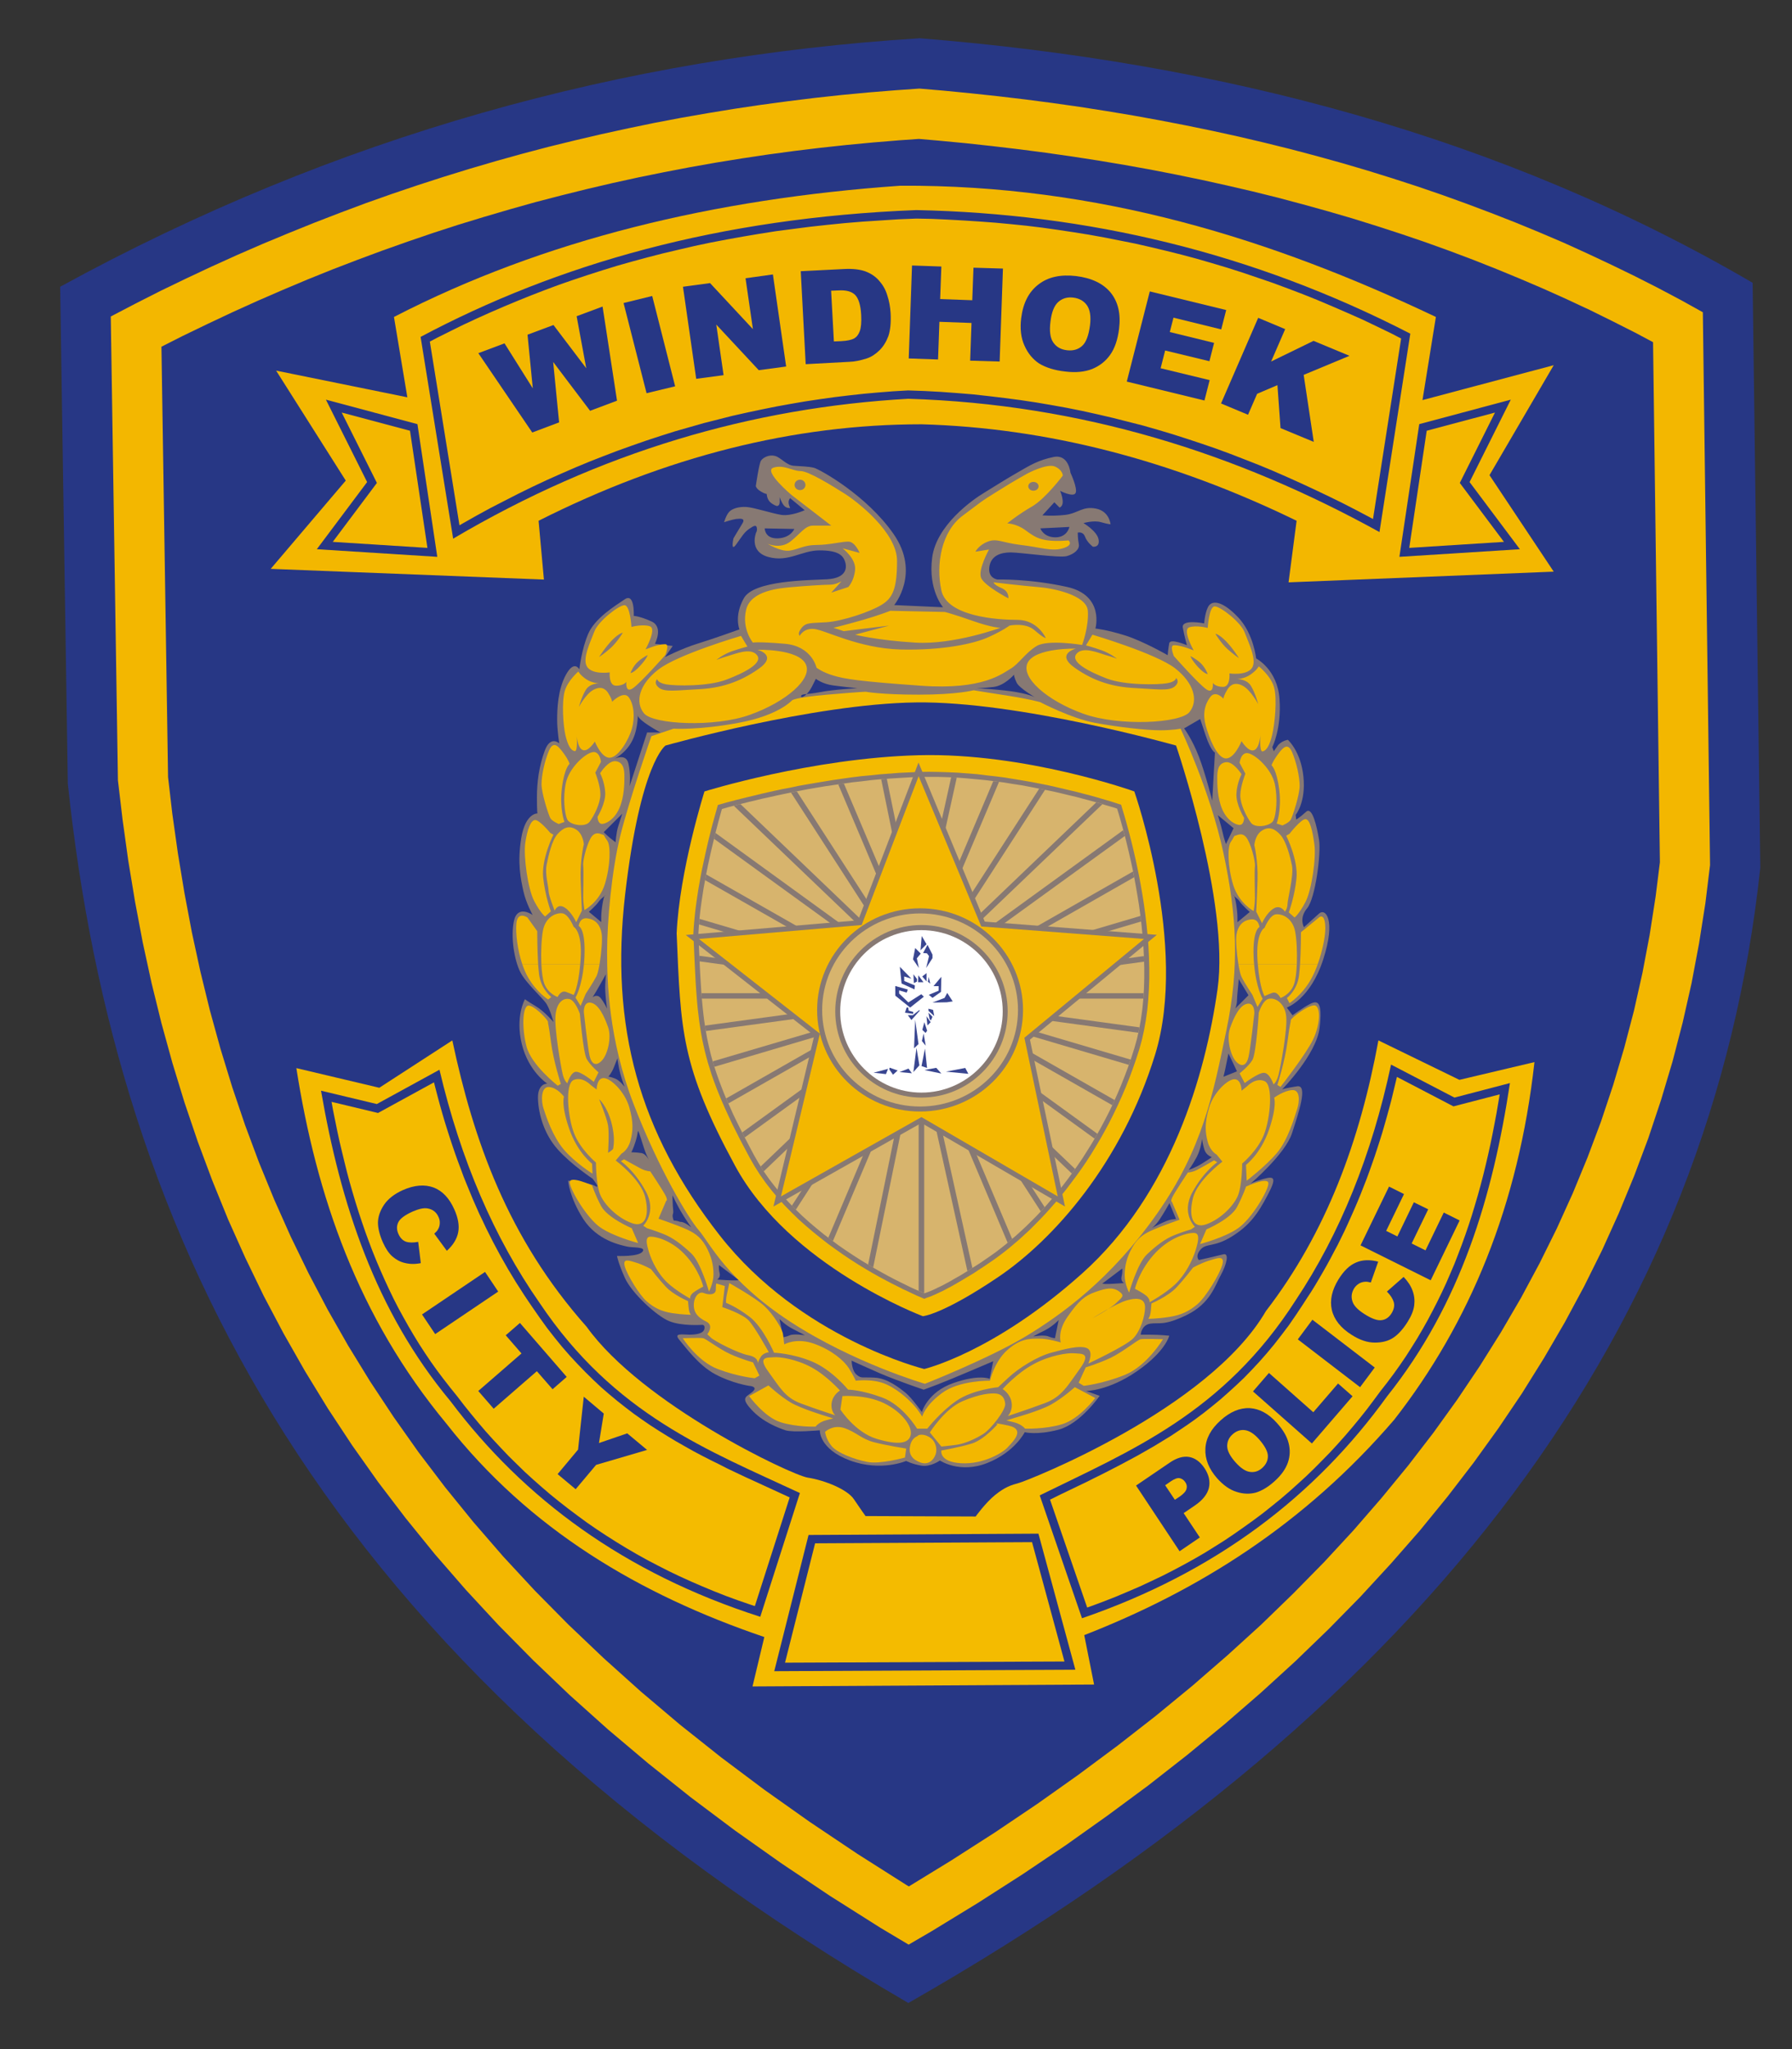 <?xml version="1.0" encoding="UTF-8" standalone="no"?>
<!-- Created with Inkscape (http://www.inkscape.org/) -->

<svg
   xmlns:dc="http://purl.org/dc/elements/1.1/"
   xmlns:cc="http://creativecommons.org/ns#"
   xmlns:rdf="http://www.w3.org/1999/02/22-rdf-syntax-ns#"
   xmlns:svg="http://www.w3.org/2000/svg"
   xmlns="http://www.w3.org/2000/svg"
   version="1.1"
   width="700"
   height="800"
   viewBox="0 0 560 640"
   id="svg2">
  <rect x="0" y="0" width="560" height="640" fill="#333333" stroke="none"/>
  <defs
     id="defs218" />
  <path
     d="M 18.798,89.562 C 105.068,42.333 194.791,17.777 287.43,11.948 c 94.211,7.565 181.96,30.646 260.266,76.378 l 2.395,182.679 C 534.983,412.742 448.571,531.673 283.858,625.6 100.015,518.621 36.212,386.73 21.195,244.764 L 18.798,89.562 z"
     id="path10-1"
     style="fill:#273785;fill-rule:evenodd;stroke:none" />
  <path
     d="m 66.057,83.288 7.99,-3.618 8.014,-3.48 8.037,-3.343 8.06,-3.251 8.06,-3.114 8.084,-3.023 8.108,-2.867 8.131,-2.748 8.154,-2.633 8.155,-2.514 8.178,-2.395 8.202,-2.281 8.202,-2.162 8.249,-2.02 8.249,-1.928 8.272,-1.809 8.295,-1.717 8.296,-1.575 8.343,-1.456 8.344,-1.365 8.362,-1.246 8.39,-1.127 8.39,-1.035 8.413,-0.916 8.44,-0.797 8.458,-0.682 7.378,-0.517 7.52,0.637 8.6,0.843 8.555,0.916 8.532,1.012 8.458,1.104 8.44,1.2 8.39,1.314 8.339,1.388 8.298,1.507 8.248,1.594 8.225,1.694 8.156,1.786 8.106,1.905 8.06,1.997 8.014,2.116 7.968,2.207 7.918,2.326 7.872,2.445 7.826,2.537 7.753,2.656 7.73,2.789 7.662,2.885 7.616,2.977 7.565,3.114 7.52,3.206 7.451,3.389 7.405,3.48 7.355,3.572 7.309,3.709 7.259,3.847 6.677,3.709 2.253,172.65 -1.456,11.907 -1.974,12.548 -2.349,12.456 -2.775,12.273 -3.169,12.182 -3.6,12.044 -3.97,11.907 -4.415,11.769 -4.795,11.632 -5.216,11.54 -5.642,11.357 -6.063,11.266 -6.485,11.128 -6.888,11.037 -7.332,10.854 -7.753,10.762 -8.202,10.67 -8.6,10.533 -9.072,10.35 -9.493,10.304 -9.942,10.121 -10.386,10.029 -10.835,9.892 -11.257,9.754 -11.747,9.663 -12.177,9.525 -12.64,9.342 -13.093,9.297 -13.56,9.113 -14.004,8.976 -14.476,8.839 -7.075,4.122 -8.765,-5.221 -15.859,-10.029 -15.181,-10.167 -14.503,-10.258 -13.862,-10.396 -13.208,-10.533 -12.596,-10.625 -11.961,-10.716 -11.374,-10.854 -10.81,-10.945 -10.223,-11.037 -9.682,-11.128 -9.142,-11.266 -8.624,-11.312 -8.108,-11.449 -7.614,-11.54 -7.12,-11.632 -6.674,-11.724 -6.227,-11.769 -5.781,-11.953 -5.358,-11.953 -4.935,-12.136 -4.536,-12.136 -4.16,-12.273 -3.783,-12.365 -3.431,-12.456 -3.079,-12.502 -2.75,-12.64 -2.397,-12.685 -2.115,-12.777 -1.786,-12.869 -1.457,-12.319 -2.233,-144.852 7.544,-3.938 7.943,-4.03 7.967,-3.847 7.99,-3.755 z m 53.604,-5.083 7.896,-2.794 7.919,-2.702 7.919,-2.565 7.967,-2.427 7.967,-2.336 7.99,-2.244 7.99,-2.075 8.037,-1.997 8.037,-1.882 8.06,-1.763 8.084,-1.644 8.107,-1.552 8.106,-1.433 8.133,-1.314 8.179,-1.223 8.179,-1.104 8.175,-0.989 8.225,-0.888 8.225,-0.779 8.275,-0.682 6.036,-0.421 6.228,0.54 8.44,0.801 8.39,0.916 8.339,0.985 8.298,1.081 8.248,1.177 8.202,1.269 8.152,1.365 8.11,1.456 8.06,1.571 7.991,1.649 7.964,1.763 7.895,1.832 7.872,1.951 7.804,2.079 7.758,2.152 7.707,2.244 7.634,2.381 7.616,2.473 7.543,2.565 7.497,2.702 7.428,2.794 7.401,2.931 7.332,3.023 7.286,3.114 7.24,3.251 7.167,3.343 7.144,3.526 7.071,3.572 5.596,2.977 2.139,162.437 -1.319,10.579 -1.878,12.09 -2.258,11.907 -2.656,11.815 -3.055,11.632 -3.43,11.54 -3.806,11.403 -4.209,11.22 -4.607,11.174 -5.005,11.037 -5.404,10.899 -5.807,10.808 -6.224,10.67 -6.631,10.579 -7.048,10.487 -7.451,10.35 -7.895,10.258 -8.316,10.121 -8.742,10.075 -9.191,9.938 -9.635,9.8 -10.057,9.754 -10.528,9.571 -10.973,9.525 -11.421,9.388 -11.87,9.251 -12.337,9.159 -12.804,9.068 -13.258,8.93 -13.72,8.793 -13.162,8.06 -0.637,-0.366 -15.511,-9.846 -14.829,-9.938 -14.169,-10.029 -13.51,-10.121 -12.857,-10.212 -12.244,-10.35 -11.633,-10.441 -11.022,-10.487 -10.457,-10.579 -9.894,-10.67 -9.329,-10.762 -8.812,-10.854 -8.319,-10.945 -7.802,-11.037 -7.332,-11.083 -6.862,-11.174 -6.416,-11.266 -5.969,-11.357 -5.57,-11.449 -5.147,-11.54 -4.771,-11.632 -4.371,-11.724 -3.995,-11.815 -3.666,-11.953 -3.313,-11.998 -2.961,-12.09 -2.655,-12.227 -2.327,-12.319 -2.044,-12.365 -1.763,-12.502 -1.316,-11.357 -2.068,-134.41 6.603,-3.343 7.779,-3.755 7.778,-3.664 7.802,-3.526 7.802,-3.389 7.826,-3.297 7.849,-3.16 7.873,-3.023 7.896,-2.931 z"
     id="path12-7"
     style="fill:#f3b700;fill-rule:evenodd;stroke:none" />
  <path
     d="M 123.116,98.996 C 169.999,74.816 223.252,62.085 281.32,58.009 343.479,57.656 397.715,74.77 448.713,98.996 l -4.186,25.966 41.01,-10.899 -20.072,34.347 20.072,30.134 -82.863,3.343 2.514,-19.234 c -39.059,-19.005 -78.114,-29.034 -117.173,-30.134 -39.902,0 -79.806,10.029 -119.709,30.134 l 1.668,18.364 -85.376,-3.343 23.453,-27.569 -21.761,-34.347 41.008,8.335 -4.183,-25.096 z"
     id="path14-4"
     style="fill:#f3b700;fill-rule:evenodd;stroke:none" />
  <path
     d="m 106.783,128.855 21.338,5.679 5.452,36.591 -29.587,-1.878 13.795,-18.41 -10.998,-21.982 z m -4.935,-4.03 28.599,7.648 6.204,41.445 -37.648,-2.381 15.722,-20.974 -12.878,-25.737 z"
     id="path16-0"
     style="fill:#273785;fill-rule:evenodd;stroke:none" />
  <path
     d="m 467.182,128.855 -21.336,5.679 -5.454,36.591 29.589,-1.878 -13.794,-18.41 10.996,-21.982 z m 4.937,-4.03 -28.599,7.648 -6.205,41.445 37.649,-2.381 -15.722,-20.974 12.878,-25.737 z"
     id="path18-9"
     style="fill:#273785;fill-rule:evenodd;stroke:none" />
  <path
     d="m 143.585,164.072 -9.259,-57.382 2.35,-1.236 4.042,-2.015 4.089,-2.015 4.136,-1.923 4.183,-1.878 4.23,-1.832 4.277,-1.786 4.324,-1.74 4.371,-1.694 4.441,-1.649 4.488,-1.557 4.536,-1.511 4.583,-1.465 4.629,-1.42 4.7,-1.328 4.747,-1.282 4.794,-1.236 4.864,-1.145 4.912,-1.145 4.983,-1.053 5.028,-0.962 5.097,-0.916 5.147,-0.87 5.216,-0.824 5.266,-0.687 5.335,-0.687 5.404,-0.595 5.454,-0.55 5.518,-0.458 5.596,-0.366 5.66,-0.366 5.642,-0.229 4.886,0.092 4.96,0.229 4.96,0.275 4.932,0.321 4.914,0.366 4.909,0.458 4.914,0.504 4.886,0.595 4.868,0.687 4.886,0.733 4.841,0.779 4.841,0.87 4.841,0.962 4.818,0.962 4.818,1.099 4.795,1.145 4.772,1.191 4.795,1.282 4.744,1.374 4.749,1.42 4.744,1.511 4.726,1.603 4.699,1.603 4.699,1.74 4.703,1.786 4.676,1.878 4.653,1.969 4.653,2.015 4.653,2.061 4.607,2.198 4.63,2.244 2.913,1.511 -8.788,56.374 -0.943,-0.504 -4.25,-2.244 -4.277,-2.198 -4.3,-2.107 -4.328,-2.061 -4.346,-2.015 -4.369,-1.969 -4.396,-1.923 -4.419,-1.832 -4.442,-1.74 -4.488,-1.74 -4.488,-1.649 -4.534,-1.557 -4.561,-1.511 -4.58,-1.465 -4.607,-1.374 -4.653,-1.328 -4.676,-1.191 -4.703,-1.191 -4.722,-1.099 -4.749,-1.053 -4.795,-0.962 -4.813,-0.87 -4.845,-0.824 -4.886,-0.733 -4.886,-0.641 -4.96,-0.595 -4.96,-0.55 -5.005,-0.412 -5.028,-0.366 -5.074,-0.275 -5.221,-0.183 -4.699,0.275 -4.607,0.366 -4.58,0.412 -4.584,0.504 -4.561,0.55 -4.58,0.641 -4.561,0.687 -4.534,0.779 -4.534,0.824 -4.538,0.916 -4.534,0.962 -4.511,1.008 -4.515,1.145 -4.511,1.145 -4.488,1.282 -4.489,1.282 -4.489,1.42 -4.465,1.465 -4.465,1.557 -4.465,1.603 -4.442,1.694 -4.442,1.74 -4.418,1.832 -4.418,1.923 -4.418,1.969 -4.395,2.061 -4.395,2.152 -4.395,2.244 -4.371,2.244 -4.371,2.381 -4.371,2.473 -1.034,0.595 z m -1.974,4.167 -10.175,-63.015 C 174.182,82.51 224.635,68.038 286.349,65.611 339.765,66.71 391.372,78.8 440.721,104.217 l -9.635,61.962 c -44.651,-24.638 -93.153,-39.98 -147.274,-41.628 -48.717,2.748 -96.212,16.532 -142.201,43.689 z"
     id="path20-4"
     style="fill:#273785;fill-rule:evenodd;stroke:none" />
  <path
     d="m 149.483,110.308 8.178,-3.068 8.836,14.059 -1.645,-16.761 8.108,-3.023 10.246,13.51 -3.008,-16.257 8.108,-3.023 4.512,29.401 -8.413,3.16 -11.539,-15.25 1.857,18.868 -8.39,3.16 -16.85,-24.775 z"
     id="path22-8"
     style="fill:#273785;fill-rule:evenodd;stroke:none" />
  <path
     d="m 194.862,94.645 8.954,-2.198 7.167,28.21 -8.93,2.152 -7.191,-28.164 z"
     id="path24-8"
     style="fill:#273785;fill-rule:evenodd;stroke:none" />
  <path
     d="m 213.427,89.562 8.46,-1.145 13.395,14.38 -2.304,-15.891 8.555,-1.191 4.135,28.76 -8.555,1.145 -13.276,-14.242 2.281,15.8 -8.555,1.145 -4.137,-28.76 z"
     id="path26-2"
     style="fill:#273785;fill-rule:evenodd;stroke:none" />
  <path
     d="m 250.23,84.708 13.629,-0.687 c 2.702,-0.137 4.863,0.137 6.558,0.733 1.69,0.641 3.123,1.557 4.277,2.885 1.149,1.282 2.02,2.748 2.56,4.534 0.586,1.74 0.939,3.618 1.058,5.587 0.165,3.068 -0.096,5.45 -0.705,7.236 -0.659,1.74 -1.575,3.251 -2.798,4.442 -1.223,1.191 -2.537,2.061 -3.97,2.519 -1.997,0.641 -3.806,1.008 -5.427,1.053 l -13.633,0.733 -1.548,-29.034 z m 9.493,6.091 0.87,15.845 2.276,-0.092 c 1.905,-0.092 3.247,-0.412 4.021,-0.824 0.797,-0.458 1.388,-1.191 1.786,-2.29 0.398,-1.053 0.563,-2.748 0.444,-5.038 -0.16,-3.114 -0.82,-5.175 -1.878,-6.274 -1.104,-1.099 -2.821,-1.557 -5.193,-1.42 l -2.326,0.092 z"
     id="path28-4"
     style="fill:#273785;fill-rule:evenodd;stroke:none" />
  <path
     d="m 285.007,82.922 9.168,0.321 -0.376,10.167 10.034,0.366 0.376,-10.167 9.21,0.275 -1.03,29.034 -9.214,-0.275 0.421,-11.769 -10.034,-0.366 -0.421,11.769 -9.164,-0.321 1.03,-29.034 z"
     id="path30-5"
     style="fill:#273785;fill-rule:evenodd;stroke:none" />
  <path
     d="m 319.129,99.317 c 0.591,-4.717 2.4,-8.197 5.408,-10.487 3.004,-2.336 6.929,-3.16 11.701,-2.61 4.886,0.595 8.532,2.336 10.881,5.221 2.304,2.885 3.174,6.64 2.583,11.312 -0.421,3.343 -1.337,6.045 -2.771,8.06 -1.411,2.015 -3.316,3.48 -5.642,4.442 -2.349,0.916 -5.17,1.191 -8.436,0.779 -3.334,-0.366 -6.013,-1.236 -8.083,-2.473 -1.997,-1.328 -3.572,-3.206 -4.63,-5.633 -1.081,-2.336 -1.433,-5.266 -1.012,-8.61 l 0,0 z m 9.145,1.099 c -0.38,2.931 -0.096,5.129 0.843,6.503 0.966,1.42 2.349,2.244 4.3,2.473 1.928,0.229 3.526,-0.229 4.772,-1.374 1.223,-1.099 2.02,-3.251 2.445,-6.457 0.33,-2.748 0,-4.809 -0.943,-6.182 -0.962,-1.374 -2.395,-2.198 -4.3,-2.427 -1.855,-0.229 -3.407,0.229 -4.699,1.374 -1.269,1.145 -2.065,3.206 -2.418,6.091 l 0,0 z"
     id="path32-5"
     style="fill:#273785;fill-rule:evenodd;stroke:none" />
  <path
     d="m 359.311,91.02 23.873,5.816 -1.548,6.045 -14.925,-3.664 -1.149,4.488 13.839,3.389 -1.456,5.724 -13.839,-3.343 -1.411,5.541 15.323,3.709 -1.626,6.366 -24.272,-5.908 7.19,-28.164 z"
     id="path34-1"
     style="fill:#273785;fill-rule:evenodd;stroke:none" />
  <path
     d="m 393.181,99.271 8.436,3.526 -4.396,10.121 13.258,-6.457 11.234,4.671 -14.316,5.953 3.151,20.929 -10.386,-4.305 -0.962,-13.418 -6.347,2.702 -2.844,6.549 -8.436,-3.526 11.609,-26.745 z"
     id="path36-7"
     style="fill:#273785;fill-rule:evenodd;stroke:none" />
  <path
     d="m 92.613,333.607 25.92,6.137 22.819,-14.792 c 6.627,31.141 17.226,61.595 41.971,89.439 17.296,24.134 63.779,46.254 69.114,47.124 5.335,0.824 12.434,3.709 14.43,6.778 2.02,3.023 3.618,5.221 3.618,5.221 l 34.406,0.137 c 0,0 3.077,-4.305 6.155,-6.778 3.1,-2.473 4.914,-3.023 7.405,-3.709 2.487,-0.641 59.241,-22.898 77.147,-53.672 18.941,-24.592 29.424,-53.352 35.157,-84.539 l 25.311,12.319 23.452,-5.541 c -4.96,44.605 -20.164,81.379 -43.826,111.696 -28.082,32.652 -61.078,53.306 -96.867,67.274 l 3.077,15.433 -106.74,0.595 3.691,-15.433 c -39.081,-13.281 -73.438,-33.614 -99.335,-66.633 -27.683,-33.339 -40.632,-71.166 -46.906,-111.054 z"
     id="path38-1"
     style="fill:#f4bb00;fill-rule:evenodd;stroke:none" />
  <path
     d="m 467.654,347.712 -0.614,3.251 -0.632,3.251 -0.659,3.206 -0.705,3.206 -0.751,3.206 -0.774,3.16 -0.824,3.16 -0.87,3.16 -0.916,3.114 -0.939,3.114 -1.012,3.114 -1.035,3.023 -1.104,3.068 -1.149,3.023 -1.177,3.023 -1.269,2.977 -1.291,2.977 -1.365,2.931 -1.433,2.931 -1.479,2.885 -1.53,2.885 -1.598,2.839 -1.667,2.839 -1.74,2.794 -1.786,2.794 -1.878,2.748 -1.928,2.702 -2.02,2.702 -2.116,2.702 -2.139,2.885 -2.139,2.839 -2.184,2.748 -2.235,2.702 -2.304,2.702 -2.326,2.61 -2.395,2.61 -2.468,2.519 -2.491,2.519 -2.56,2.473 -2.61,2.381 -2.656,2.381 -2.725,2.336 -2.775,2.244 -2.816,2.244 -2.894,2.152 -2.936,2.107 -3.009,2.107 -3.055,2.061 -3.123,1.969 -3.174,1.969 -3.242,1.878 -3.316,1.832 -3.361,1.786 -3.43,1.74 -3.476,1.649 -3.549,1.649 -3.622,1.557 -3.687,1.557 -3.737,1.465 -3.806,1.42 -1.411,0.504 -11.609,-33.706 0.586,-0.275 2.656,-1.328 2.679,-1.282 2.656,-1.282 2.679,-1.282 2.656,-1.328 2.679,-1.328 2.679,-1.374 2.652,-1.374 2.656,-1.42 2.656,-1.42 2.656,-1.511 2.633,-1.511 2.633,-1.603 2.629,-1.603 2.61,-1.74 2.583,-1.74 2.587,-1.832 2.56,-1.923 2.537,-2.015 2.514,-2.061 2.491,-2.198 2.468,-2.244 2.468,-2.336 2.395,-2.473 2.4,-2.565 2.372,-2.702 2.326,-2.794 2.281,-2.931 2.281,-3.023 2.207,-3.206 2.184,-3.297 1.269,-1.969 1.296,-1.969 1.246,-2.015 1.218,-2.061 1.2,-2.061 1.2,-2.107 1.149,-2.107 1.131,-2.152 1.127,-2.107 1.081,-2.198 1.081,-2.198 1.035,-2.244 1.008,-2.244 1.012,-2.29 0.962,-2.244 0.966,-2.336 0.916,-2.336 0.916,-2.336 0.893,-2.427 0.847,-2.381 0.847,-2.427 0.797,-2.427 0.801,-2.473 0.774,-2.473 0.728,-2.519 0.728,-2.565 0.705,-2.565 0.682,-2.565 0.632,-2.61 0.637,-2.656 0.472,-1.969 17.668,9.205 14.453,-3.755 -0.444,2.61 -0.563,3.297 z m -32.95,-15.204 19.811,10.304 17.343,-4.534 c -5.358,35.4 -15.392,69.014 -38.377,97.819 -22.348,30.958 -53.201,54.863 -95.36,69.335 l -13.207,-38.377 c 28.389,-13.968 57.364,-25.6 80.087,-61.091 13.748,-20.654 23.663,-45.154 29.703,-73.456 z"
     id="path40-1"
     style="fill:#273785;fill-rule:evenodd;stroke:none" />
  <path
     d="m 254.718,482.031 67.796,-0.366 10.13,37.278 -87.328,0.366 9.402,-37.278 z m -2.047,-2.61 71.84,-0.412 11.54,42.498 -94.096,0.458 10.716,-42.544 z"
     id="path42-5"
     style="fill:#273785;fill-rule:evenodd;stroke:none" />
  <path
     d="m 104.738,350.002 0.658,3.251 0.705,3.251 0.752,3.16 0.775,3.206 0.799,3.206 0.846,3.16 0.893,3.114 0.94,3.16 0.964,3.068 1.034,3.114 1.057,3.068 1.105,3.023 1.151,3.023 1.222,3.023 1.269,2.977 1.316,2.977 1.363,2.931 1.41,2.931 1.481,2.885 1.551,2.839 1.598,2.839 1.668,2.839 1.716,2.794 1.786,2.748 1.857,2.748 1.927,2.702 1.998,2.656 2.068,2.656 2.186,2.702 2.185,2.839 2.209,2.748 2.233,2.702 2.303,2.702 2.35,2.61 2.397,2.565 2.444,2.565 2.515,2.473 2.538,2.473 2.609,2.381 2.655,2.336 2.726,2.336 2.773,2.244 2.82,2.198 2.867,2.152 2.937,2.152 2.985,2.061 3.055,2.015 3.102,1.969 3.149,1.923 3.219,1.878 3.29,1.832 3.337,1.74 3.408,1.74 3.454,1.649 3.527,1.603 3.595,1.557 3.641,1.511 3.714,1.465 3.76,1.374 3.856,1.328 1.406,0.458 10.881,-33.935 -0.586,-0.275 -2.679,-1.236 -2.702,-1.236 -2.679,-1.236 -2.702,-1.236 -2.702,-1.236 -2.702,-1.282 -2.707,-1.282 -2.679,-1.374 -2.702,-1.328 -2.679,-1.374 -2.679,-1.42 -2.678,-1.511 -2.655,-1.511 -2.656,-1.603 -2.656,-1.649 -2.632,-1.694 -2.609,-1.786 -2.585,-1.832 -2.585,-1.969 -2.562,-2.015 -2.538,-2.107 -2.538,-2.198 -2.491,-2.336 -2.467,-2.427 -2.444,-2.519 -2.421,-2.61 -2.397,-2.748 -2.35,-2.885 -2.327,-2.977 -2.279,-3.16 -2.256,-3.251 -1.316,-1.923 -1.316,-1.969 -1.292,-2.015 -1.269,-1.969 -1.246,-2.061 -1.246,-2.061 -1.198,-2.107 -1.175,-2.061 -1.152,-2.152 -1.151,-2.152 -1.105,-2.198 -1.105,-2.198 -1.057,-2.244 -1.057,-2.198 -1.011,-2.29 -1.01,-2.29 -0.964,-2.336 -0.964,-2.336 -0.94,-2.336 -0.893,-2.427 -0.893,-2.381 -0.87,-2.427 -0.846,-2.473 -0.822,-2.473 -0.799,-2.519 -0.775,-2.473 -0.752,-2.565 -0.729,-2.565 -0.705,-2.61 -0.682,-2.61 -0.493,-1.923 -17.484,9.571 -14.523,-3.48 0.47,2.61 0.658,3.251 z m 32.595,-15.891 -19.576,10.716 -17.437,-4.167 c 6.11,35.263 16.873,68.693 40.467,96.995 22.983,30.5 54.332,53.718 96.798,67.32 l 12.383,-38.652 C 221.301,452.951 192.065,441.914 168.612,406.926 154.418,386.593 143.984,362.321 137.334,334.111 z"
     id="path44-2"
     style="fill:#273785;fill-rule:evenodd;stroke:none" />
  <path
     d="m 130.683,387.875 0.822,6.64 c -1.81,0.366 -3.478,0.321 -4.959,-0.046 -1.481,-0.321 -2.773,-1.053 -3.901,-2.015 -1.152,-1.008 -2.115,-2.473 -2.985,-4.396 -1.058,-2.381 -1.551,-4.488 -1.551,-6.274 0.047,-1.786 0.658,-3.618 1.903,-5.495 1.246,-1.832 3.22,-3.389 5.875,-4.58 3.619,-1.603 6.815,-1.832 9.588,-0.824 2.773,1.053 4.935,3.343 6.486,6.824 1.222,2.702 1.622,5.129 1.222,7.19 -0.399,2.061 -1.574,3.984 -3.548,5.77 l -3.925,-5.358 c 0.564,-0.504 0.964,-0.916 1.152,-1.328 0.352,-0.55 0.54,-1.191 0.564,-1.878 0.047,-0.641 -0.07,-1.328 -0.376,-1.969 -0.681,-1.557 -1.833,-2.427 -3.408,-2.702 -1.198,-0.229 -2.75,0.137 -4.676,0.962 -2.444,1.099 -3.901,2.198 -4.465,3.297 -0.588,1.145 -0.588,2.381 0,3.709 0.587,1.282 1.363,2.061 2.397,2.427 1.01,0.321 2.256,0.321 3.784,0.046 l 0,0 z"
     id="path46-7"
     style="fill:#273785;fill-rule:evenodd;stroke:none" />
  <path
     d="m 151.575,397.263 4.112,6.137 -19.693,13.281 -4.112,-6.137 19.693,-13.281 z"
     id="path48-6"
     style="fill:#273785;fill-rule:evenodd;stroke:none" />
  <path
     d="m 162.479,413.2 14.617,16.853 -4.418,3.847 -4.912,-5.633 -13.489,11.724 -4.817,-5.541 13.512,-11.724 -4.935,-5.679 4.441,-3.847 z"
     id="path50-1"
     style="fill:#273785;fill-rule:evenodd;stroke:none" />
  <path
     d="m 182.43,436.235 6.251,5.266 -1.504,9.205 8.836,-3.023 6.204,5.175 -15.933,4.671 -6.392,7.602 -5.64,-4.717 6.392,-7.648 1.786,-16.532 z"
     id="path52-4"
     style="fill:#273785;fill-rule:evenodd;stroke:none" />
  <path
     d="m 433.412,403.4 5.216,-4.58 c 1.319,1.374 2.281,2.839 2.798,4.305 0.563,1.511 0.705,3.023 0.517,4.58 -0.211,1.603 -0.893,3.297 -2.047,5.129 -1.433,2.29 -2.936,3.938 -4.442,4.946 -1.571,1.053 -3.499,1.557 -5.802,1.557 -2.281,0 -4.722,-0.779 -7.263,-2.427 -3.43,-2.152 -5.495,-4.763 -6.201,-7.831 -0.659,-2.977 0.023,-6.137 2.111,-9.525 1.626,-2.61 3.435,-4.396 5.454,-5.221 1.974,-0.87 4.277,-0.962 6.933,-0.275 l -2.304,6.503 c -0.751,-0.183 -1.342,-0.275 -1.786,-0.229 -0.705,0.046 -1.365,0.229 -1.951,0.595 -0.563,0.366 -1.081,0.824 -1.479,1.465 -0.916,1.511 -1.012,2.977 -0.353,4.534 0.517,1.145 1.69,2.29 3.549,3.48 2.299,1.465 4.085,2.107 5.358,1.923 1.291,-0.137 2.349,-0.87 3.146,-2.152 0.751,-1.236 0.989,-2.381 0.682,-3.48 -0.307,-1.053 -0.989,-2.152 -2.139,-3.297 l 0,0 z"
     id="path54-2"
     style="fill:#273785;fill-rule:evenodd;stroke:none" />
  <path
     d="m 355.015,463.987 10.437,-7.098 c 2.253,-1.557 4.323,-2.152 6.155,-1.832 1.855,0.321 3.48,1.511 4.818,3.526 1.365,2.061 1.809,4.122 1.365,6.091 -0.472,2.015 -1.951,3.893 -4.465,5.587 l -3.435,2.336 5.056,7.602 -6.324,4.305 -13.606,-20.516 z m 12.127,4.442 1.53,-1.008 c 1.172,-0.824 1.901,-1.603 2.111,-2.381 0.215,-0.779 0.073,-1.465 -0.376,-2.107 -0.421,-0.641 -0.962,-1.053 -1.69,-1.236 -0.728,-0.183 -1.667,0.183 -2.821,0.962 l -1.786,1.236 3.032,4.534 z"
     id="path56-3"
     style="fill:#273785;fill-rule:evenodd;stroke:none" />
  <path
     d="m 380.372,461.743 c -2.633,-2.977 -3.851,-6.091 -3.687,-9.251 0.137,-3.206 1.736,-6.137 4.676,-8.793 3.009,-2.748 6.086,-4.03 9.187,-3.893 3.077,0.183 5.921,1.74 8.555,4.717 1.905,2.107 3.1,4.213 3.595,6.228 0.517,2.015 0.449,4.076 -0.234,6.045 -0.682,1.969 -2.024,3.893 -4.044,5.724 -2.042,1.878 -4.039,3.068 -5.967,3.664 -1.905,0.504 -3.925,0.458 -6.04,-0.229 -2.093,-0.641 -4.112,-2.061 -6.04,-4.213 l 0,0 z m 5.665,-5.083 c 1.667,1.878 3.174,2.885 4.584,3.068 1.406,0.183 2.679,-0.183 3.874,-1.282 1.2,-1.099 1.763,-2.381 1.717,-3.755 -0.046,-1.374 -0.966,-3.114 -2.775,-5.175 -1.548,-1.74 -3.032,-2.656 -4.415,-2.839 -1.388,-0.183 -2.707,0.275 -3.856,1.328 -1.149,1.008 -1.69,2.29 -1.667,3.709 0.023,1.42 0.916,3.114 2.537,4.946 l 0,0 z"
     id="path58-2"
     style="fill:#273785;fill-rule:evenodd;stroke:none" />
  <path
     d="m 391.56,434.586 4.983,-5.77 13.862,12.273 7.735,-8.976 4.534,3.984 -12.713,14.746 -18.401,-16.257 z"
     id="path60-2"
     style="fill:#273785;fill-rule:evenodd;stroke:none" />
  <path
     d="m 405.564,418.329 4.561,-6.137 19.481,14.929 -4.584,6.137 -19.459,-14.929 z"
     id="path62-1"
     style="fill:#273785;fill-rule:evenodd;stroke:none" />
  <path
     d="m 425.165,388.974 8.907,-18.364 4.676,2.336 -5.569,11.495 3.499,1.74 5.147,-10.67 4.488,2.198 -5.17,10.67 4.328,2.152 5.706,-11.815 4.96,2.473 -9.045,18.685 -21.927,-10.899 z"
     id="path64-6"
     style="fill:#273785;fill-rule:evenodd;stroke:none" />
  <path
     d="m 325.101,165.033 9.095,-0.458 c 0,0 -0.637,3.251 -4.373,3.251 -3.737,0 -4.722,-2.794 -4.722,-2.794 z m -86.128,0 9.26,0.183 c 0,0 -1.131,2.794 -5.198,2.931 -4.062,0.137 -4.062,-3.114 -4.062,-3.114 z m -2.679,1.282 c 0,0 -2.445,5.908 3.806,7.648 6.251,1.74 10.432,-2.061 15.978,-2.061 5.573,0 7.309,1.374 7.991,3.48 0.705,2.061 0.353,5.175 -5.546,5.541 -5.898,0.321 -22.934,0.321 -26.062,5.908 -3.123,5.541 -1.388,9.754 -1.388,9.754 0,0 -8.692,3.114 -13.203,4.488 -4.514,1.374 -10.084,4.167 -10.084,4.167 l 2.444,-3.48 -5.57,-0.687 c 0,0 2.773,-5.221 -1.034,-6.961 -3.831,-1.74 -5.57,-1.74 -5.57,-1.74 0,0 0.353,-7.282 -2.773,-5.221 -3.126,2.107 -9.377,5.953 -11.468,10.808 -2.091,4.854 -2.773,11.128 -2.773,11.128 0,0 -1.551,-3.114 -4.159,1.603 -2.609,4.717 -2.773,10.899 -2.773,14.151 0,3.297 0.658,7.327 0.658,7.327 0,0 -2.75,-2.565 -4.536,2.29 -1.809,4.9 -2.444,9.938 -2.444,14.517 0,4.58 0.164,5.083 0.164,5.083 0,0 -3.736,-0.183 -5.053,7.648 -1.292,7.785 -0.164,12.869 0.658,16.624 0.822,3.755 2.914,7.465 2.914,7.465 0,0 -4.7,-3.389 -5.852,1.786 -1.128,5.221 0.165,12.411 1.951,15.983 1.809,3.618 7.167,8.197 8.295,10.121 1.151,1.969 2.115,5.541 2.115,5.541 0,0 -2.914,-3.435 -5.687,-5.038 -2.773,-1.649 -3.243,-2.107 -3.243,-2.107 0,0 -3.102,5.358 -0.987,14.013 2.115,8.61 7.967,12.365 7.967,12.365 0,0 -3.078,-0.183 -2.914,4.717 0.164,4.9 1.95,11.083 6.157,15.8 4.23,4.763 10.904,9.159 10.904,9.159 0,0 2.75,3.389 0.799,2.29 -1.951,-1.145 -8.437,-1.649 -8.437,-1.649 0,0 0.329,5.038 4.7,11.907 4.395,6.824 11.703,8.152 13.489,8.61 1.786,0.504 6.345,0 5.052,1.649 -1.316,1.649 -7.967,1.328 -7.967,1.328 0,0 0.329,2.107 2.444,6.824 2.091,4.717 9.894,11.907 13.795,13.51 3.901,1.649 10.248,1.191 10.248,1.191 0,0 1.127,-0.183 0.82,1.282 -0.33,1.465 -2.606,1.786 -4.722,1.786 -2.116,0 -5.03,-0.641 -3.08,1.649 1.949,2.29 6.015,7.968 11.208,10.716 5.193,2.794 10.551,3.618 10.551,3.618 0,0 2.94,0.137 1.154,1.786 -1.786,1.649 -4.067,1.649 -0.495,5.541 3.572,3.938 8.294,5.724 10.716,6.549 2.445,0.779 10.739,0 10.739,0 0,0 -0.33,5.816 9.425,9.434 9.75,3.572 17.553,0.137 17.553,0.137 0,0 1.786,0.962 4.699,1.465 2.94,0.504 5.853,-1.603 5.853,-1.603 0,0 6.182,4.213 14.806,0.779 8.6,-3.389 11.705,-9.617 11.705,-9.617 0,0 3.732,1.008 10.551,-0.779 6.837,-1.832 12.855,-10.579 12.855,-10.579 l -4.232,-1.511 c 0,0 6.979,0 15.909,-6.182 8.953,-6.182 10.08,-11.083 10.08,-11.083 0,0 -3.077,-0.321 -6.013,-0.321 -2.917,0 -2.917,0 -2.917,0 0,0 0.165,-2.931 2.917,-3.435 2.771,-0.458 4.227,0.824 11.536,-2.748 7.332,-3.618 8.788,-9.159 10.574,-12.411 1.786,-3.252 2.752,-7.007 0.801,-6.503 -1.951,0.504 -7.639,1.786 -7.639,1.786 0,0 -1.291,-1.145 0.495,-3.251 1.786,-2.107 4.232,-0.641 9.754,-4.076 5.518,-3.435 8.129,-7.007 11.206,-12.914 3.105,-5.816 1.951,-5.999 -1.456,-5.038 -3.407,1.008 -3.902,1.465 -3.902,1.465 0,0 10.881,-9.251 12.997,-15.799 2.116,-6.503 5.051,-15.158 1.621,-14.655 -3.407,0.504 -4.699,0.962 -4.699,0.962 0,0 10.716,-10.899 11.701,-19.234 0.966,-8.289 -0.655,-8.61 -2.936,-7.465 -2.258,1.145 -5.523,3.572 -5.523,3.572 l -1.786,-2.427 c 0,0 7.309,-2.473 11.376,-15.021 4.062,-12.548 0.655,-16.12 -1.296,-14.334 -1.951,1.786 -4.722,4.259 -4.722,4.259 0,0 -1.621,-2.794 0.985,-5.908 2.61,-3.068 4.396,-17.265 3.737,-21.341 -0.655,-4.076 -2.111,-10.625 -4.062,-8.793 -1.951,1.786 -3.082,2.427 -3.082,2.427 l -0.165,-1.465 c 0,0 3.247,-3.893 2.423,-11.907 -0.797,-7.968 -4.864,-11.54 -4.864,-11.54 0,0 -2.116,0.321 -3.242,1.923 -1.154,1.649 -1.154,1.649 -1.154,1.649 l -0.467,-1.282 c 0,0 2.913,-5.724 2.253,-15.021 -0.632,-9.297 -7.309,-12.685 -7.309,-12.685 0,0 -0.797,-7.694 -5.523,-12.731 -4.722,-5.038 -7.799,-5.404 -9.095,-3.938 -1.314,1.511 -1.621,5.724 -1.621,5.724 0,0 -7.167,-1.465 -6.672,1.328 0.495,2.748 1.291,5.495 1.291,5.495 0,0 -5.193,-2.244 -5.523,-0.641 -0.325,1.649 -0.49,3.755 -0.49,3.755 0,0 -7.639,-4.396 -13.327,-6.182 -5.688,-1.786 -9.26,-2.152 -9.26,-2.152 0,0 2.94,-10.396 -8.93,-13.006 -11.866,-2.61 -21.62,-2.29 -21.62,-2.29 0,0 -3.077,-0.321 -2.606,-3.893 0.49,-3.618 3.595,-4.58 6.672,-4.58 3.077,0 15.273,1.786 17.553,1.145 2.281,-0.641 4.067,-2.107 3.737,-3.755 -0.33,-1.649 -0.33,-3.572 -0.33,-3.572 0,0 1.621,-0.504 2.281,1.282 0.659,1.786 2.445,3.114 2.445,3.114 0,0 2.253,0.321 1.786,-2.29 -0.495,-2.61 -4.726,-5.083 -4.726,-5.083 0,0 3.242,-0.962 5.523,-0.275 2.281,0.641 2.94,0.641 2.94,0.641 0,0 -0.33,-4.076 -4.561,-4.9 -4.232,-0.824 -5.523,1.465 -9.59,1.969 -4.062,0.458 -7.144,0.137 -7.144,0.137 l 3.737,-4.076 1.621,1.649 c 0,0 1.131,-0.321 0.989,-2.107 -0.165,-1.786 -0.824,-3.114 -0.824,-3.114 0,0 4.232,2.152 4.868,0.641 0.655,-1.465 -1.621,-6.32 -1.621,-6.32 0,0 -0.545,-5.862 -5.244,-4.9 -4.722,0.962 -7.286,2.519 -11.069,4.717 -3.76,2.152 -6.65,3.984 -10.506,6.366 -3.851,2.29 -15.108,10.258 -16.399,20.379 -1.319,10.075 3.407,15.479 3.407,15.479 l -15.277,-0.687 c 0,0 8.298,-9.938 -0.165,-22.165 -8.458,-12.182 -23.076,-20.196 -24.862,-20.7 -1.786,-0.458 -4.067,-0.458 -6.343,-0.641 -2.281,-0.137 -4.067,-2.61 -5.853,-3.068 -1.786,-0.504 -3.737,0.458 -4.396,1.465 -0.632,0.962 -1.621,7.968 -1.621,7.968 0,0 0.165,0.824 1.479,1.603 1.296,0.824 1.928,0.824 1.928,0.824 0,0 0.023,1.465 0.989,2.473 0.962,0.962 2.116,1.282 2.116,1.282 0,0 0.962,0.183 0.962,-1.282 0,-1.465 0,-1.465 0,-1.465 0,0 0.495,1.603 1.314,2.61 0.801,0.962 1.951,0.779 1.951,0.779 0,0 -0.49,-0.962 -0.49,-1.786 0,-0.824 0.49,-1.282 0.49,-1.282 l 4.538,3.755 c 0,0 -4.209,1.923 -7.309,1.465 -3.077,-0.504 -8.436,-2.29 -10.881,-2.473 -2.445,-0.137 -4.396,0.504 -5.358,1.465 -0.989,1.008 -1.644,3.297 -1.644,3.297 0,0 2.441,-0.824 3.737,-1.008 1.314,-0.137 3.1,-0.321 1.946,1.465 -1.127,1.832 -2.748,4.58 -2.748,4.58 0,0 -0.985,4.396 0.801,1.969 1.809,-2.473 2.441,-3.755 4.062,-4.9 1.649,-1.145 2.281,-1.328 2.445,-0.321 0.165,0.962 -0.234,1.42 -0.234,1.42 z m -37.014,57.016 c 0,-1.694 0.423,3.755 -1.668,7.923 -2.091,4.213 -5.852,5.862 -5.852,5.862 0,0 3.76,-2.061 4.583,1.236 0.846,3.389 0.423,7.144 0.423,7.144 l 5.452,-16.715 4.183,0 c 0,0 -7.121,-3.801 -7.121,-5.45 z m -6.909,39.751 c 0,0 0.188,-2.839 0.752,-4.763 0.564,-1.878 1.339,-4.167 1.339,-4.167 l -5.804,5.77 c 0,0 1.057,1.053 2.021,1.832 0.94,0.733 1.692,1.328 1.692,1.328 z m -3.29,16.578 c -0.54,0.137 -1.198,4.9 -1.198,6.64 0,1.694 0,1.694 0,1.694 l -3.854,-3.206 c 0,0 2.256,-1.969 3.055,-3.16 0.799,-1.191 2.515,-2.152 1.998,-1.969 z m 0.635,35.4 c 0,0 -0.752,-4.9 -0.564,-7.739 0.188,-2.839 0.188,-3.023 0.188,-3.023 0,0 -1.88,3.389 -3.008,5.312 -1.151,1.878 -1.151,1.878 -1.151,1.878 0,0 1.34,-1.145 2.467,0.183 1.128,1.328 2.068,3.389 2.068,3.389 z m 3.219,15.525 c 0,0 0.376,2.839 0.94,4.9 0.587,2.107 1.34,3.984 1.34,3.984 0,0 -1.528,-2.061 -3.032,-2.61 -1.504,-0.595 -2.068,-0.595 -2.068,-0.595 0,0 0.94,-0.962 1.692,-2.839 0.752,-1.878 1.128,-2.839 1.128,-2.839 z m 6.439,22.715 c 0.188,-0.595 1.692,5.266 2.656,7.373 0.94,2.061 0.94,2.061 0.94,2.061 0,0 -0.94,-2.427 -2.656,-2.61 -1.692,-0.229 -3.032,-0.229 -3.032,-0.229 0,0 0.588,-0.962 1.34,-3.389 0.752,-2.473 0.564,-2.656 0.752,-3.206 z m 16.638,30.042 c 0,0 -1.878,-2.61 -3.407,-5.266 -1.504,-2.656 -2.444,-4.763 -2.444,-4.763 0,0 0.024,3.206 0.212,4.717 0.188,1.465 -0.611,1.053 0.164,3.206 0,0 0.94,-0.046 2.068,0.412 1.152,-0.183 3.407,1.694 3.407,1.694 z m 8.674,11.769 6.228,4.717 c 0,0 -1.131,0.183 -3.975,0 -2.844,-0.183 -2.844,-0.183 -2.844,-0.183 0,0 1.154,-0.595 0.779,-2.061 -0.376,-1.511 -0.188,-2.473 -0.188,-2.473 z m 18.918,16.853 c 0,0 1.69,1.878 4.346,3.206 2.656,1.328 3.595,1.878 3.595,1.878 0,0 -3.407,-0.55 -4.722,0 -1.342,0.595 -2.093,0.595 -2.093,0.595 l -1.127,-5.679 z m 66.784,13.189 c 0,0 -13.23,5.679 -17.201,7.19 -3.97,1.511 -4.534,1.694 -4.534,1.694 0,0 -7.946,-2.656 -13.633,-5.083 -5.66,-2.473 -8.88,-3.984 -8.88,-3.984 0,0 0,3.023 1.502,4.351 1.53,1.328 1.717,0.733 5.688,0.962 3.97,0.183 7.753,3.206 9.635,4.717 1.905,1.511 5.125,6.045 5.125,6.045 0,0 1.69,-6.228 9.823,-9.068 8.129,-2.839 11.348,-1.328 11.348,-1.328 l 1.127,-5.495 z m 20.448,-12.869 c 0,0 -1.717,1.878 -4.346,3.251 -2.656,1.282 -3.6,1.878 -3.6,1.878 0,0 3.384,-0.595 4.726,0 1.314,0.55 2.065,0.55 2.065,0.55 l 1.154,-5.679 z m 19.857,-16.074 -6.251,4.717 c 0,0 1.127,0.229 3.97,0 2.844,-0.183 2.844,-0.183 2.844,-0.183 0,0 -1.127,-0.55 -0.751,-2.061 0.376,-1.511 0.188,-2.473 0.188,-2.473 z m 14.76,-20.425 c 0,0 -1.905,3.389 -3.219,5.312 -1.342,1.878 -2.281,2.473 -2.281,2.473 0,0 4.534,-2.473 6.063,-2.656 1.502,-0.183 1.502,-0.183 1.502,-0.183 l -2.065,-4.946 z m 10.199,-20.058 c 0,0 -0.376,3.206 -1.694,5.679 -1.337,2.473 -2.468,3.984 -2.468,3.984 0,0 2.281,-0.733 4.351,-2.107 2.088,-1.282 2.844,-1.878 2.844,-1.878 0,0 -1.717,-0.55 -2.281,-2.244 -0.563,-1.694 -0.751,-3.435 -0.751,-3.435 z m 6.672,-19.417 c 0,0 0.398,-1.465 0.916,-4.122 0.54,-2.656 0.659,-3.16 0.659,-3.16 l 2.656,5.587 -4.232,1.694 z m 4.772,-30.5 c 0,0.779 -0.54,5.312 -0.54,6.64 0,1.328 -0.517,2.519 -0.517,2.519 l 4.112,-4.122 -3.055,-5.038 z m -1.598,-26.149 c 0.54,0.137 1.2,4.9 1.2,6.64 0,1.74 0,1.74 0,1.74 l 3.851,-3.206 c 0,0 -2.258,-1.969 -3.055,-3.16 -0.797,-1.236 -2.514,-2.152 -1.997,-2.015 z m -4.914,-25.05 c 0,0 1.058,3.435 1.456,5.266 0.403,1.878 1.058,3.755 1.058,3.755 l 2.4,-4.946 -4.914,-4.076 z m -10.551,-27.111 c 0,0 2.514,3.343 4.607,8.793 2.093,5.45 4.181,13.784 4.181,13.784 l 0.847,-15.021 c 0,0 -1.269,-0.458 -2.936,-5.45 -1.672,-5.038 -1.672,-5.038 -1.672,-5.038 l -5.028,2.931 z m -64.86,-12.548 c 0,0 7.946,0.412 12.548,1.236 4.607,0.824 5.853,1.694 5.853,1.694 0,0 -5.005,-2.931 -5.853,-4.625 -0.843,-1.694 -0.843,-2.519 -0.843,-2.519 0,0 -2.917,3.343 -6.274,3.801 -3.338,0.412 -5.431,0.412 -5.431,0.412 z m -54.827,2.519 c 0,0.824 2.093,-0.458 3.339,-2.931 1.269,-2.519 1.269,-2.519 1.269,-2.519 0,0 2.093,1.649 5.431,2.061 3.357,0.458 7.543,0.87 7.543,0.87 0,0 -7.543,0.412 -11.728,1.236 -4.181,0.824 -5.853,0.412 -5.853,1.282 z"
     id="path66-8"
     style="fill:#877973;fill-rule:evenodd;stroke:none" />
  <path
     d="m 203.557,229.926 6.933,-2.336 c 0,0 7.848,0.504 20.327,-1.832 12.479,-2.29 16.638,-6.961 16.638,-6.961 0,0 0.449,-0.916 11.069,-1.832 10.625,-0.916 12.008,-0.916 12.008,-0.916 0,0 4.63,0.916 16.638,0.916 12.012,0 17.086,-1.374 17.086,-1.374 0,0 5.546,0.916 11.54,1.832 6.013,0.962 9.26,1.878 9.26,1.878 0,0 9.681,5.083 17.082,6.457 7.378,1.374 16.17,2.336 20.329,2.336 4.135,0 6.462,-0.504 6.462,-0.504 0,0 9.237,19.417 13.395,38.835 4.158,19.372 5.074,35.537 0.916,55.413 -4.158,19.875 -7.378,36.957 -21.712,57.29 -14.311,20.287 -29.566,31.37 -41.102,38.331 -11.54,6.915 -31.397,14.746 -31.397,14.746 0,0 -22.183,-6.457 -42.04,-19.372 -19.862,-12.96 -25.407,-24.959 -28.65,-28.622 -3.219,-3.755 -12.454,-18.959 -20.303,-39.293 -7.872,-20.333 -8.319,-38.331 -8.319,-47.582 0,-9.205 1.386,-25.371 4.16,-36.453 2.773,-11.128 9.682,-30.958 9.682,-30.958 z"
     id="path68-5"
     style="fill:#f4bb00;fill-rule:evenodd;stroke:none" />
  <path
     d="m 207.975,232.857 c 0,0 46.083,-13.052 78.232,-13.464 32.171,-0.458 81.31,13.464 81.31,13.464 0,0 16.802,49.047 12.974,76.021 -3.833,27.019 -14.549,64.022 -42.301,88.844 -27.729,24.821 -49.372,29.859 -49.372,29.859 0,0 -38.684,-9.525 -63.899,-41.72 -25.216,-32.149 -34.333,-65.167 -29.563,-106.521 4.794,-41.262 12.619,-46.483 12.619,-46.483 z"
     id="path70-7"
     style="fill:#273785;fill-rule:evenodd;stroke:none" />
  <path
     d="m 220.147,247.191 c 0,0 33.467,-10.441 66.93,-11.312 33.486,-0.87 67.397,11.312 67.397,11.312 0,0 16.944,48.269 6.512,82.157 -10.437,33.889 -31.727,57.84 -49.116,69.564 -17.393,11.724 -23.479,12.182 -23.479,12.182 0,0 -41.734,-15.662 -58.678,-46.986 -16.968,-31.278 -16.968,-42.132 -18.26,-72.586 0.869,-19.555 8.693,-44.33 8.693,-44.33 z"
     id="path72-6"
     style="fill:#f4bb00;fill-rule:evenodd;stroke:none" />
  <path
     d="m 350.55,252.045 0.398,1.328 0.472,1.557 0.495,1.74 0.54,1.969 0.563,2.107 0.586,2.29 0.591,2.427 0.586,2.565 0.586,2.702 0.586,2.839 0.545,2.931 0.513,2.977 0.495,3.16 0.426,3.16 0.376,3.206 0.325,3.297 0.261,3.297 0.165,3.343 0.092,3.343 0,3.343 -0.114,3.297 -0.211,3.297 -0.307,3.251 -0.449,3.206 -0.563,3.114 -0.682,3.068 -0.843,3.023 -0.966,2.977 -1.035,2.977 -1.081,2.931 -1.127,2.839 -1.2,2.794 -1.246,2.748 -1.291,2.702 -1.314,2.61 -1.365,2.565 -1.411,2.519 -1.433,2.427 -1.479,2.427 -1.502,2.336 -1.53,2.244 -1.575,2.198 -1.575,2.107 -1.598,2.107 -1.598,2.015 -1.621,1.923 -1.644,1.878 -1.644,1.832 -1.644,1.74 -1.672,1.694 -1.644,1.649 -1.644,1.511 -1.644,1.511 -1.621,1.374 -1.621,1.374 -1.621,1.282 -1.575,1.191 -1.575,1.145 -1.552,1.053 -1.548,1.053 -1.484,0.962 -1.433,0.962 -1.36,0.824 -1.296,0.779 -1.218,0.733 -1.177,0.687 -1.104,0.641 -1.058,0.595 -0.989,0.504 -0.916,0.504 -0.87,0.458 -0.82,0.366 -0.751,0.366 -0.705,0.321 -0.637,0.275 -0.609,0.275 -0.517,0.183 -0.495,0.183 -0.449,0.137 -0.376,0.183 -0.302,0.092 -0.238,-0.092 -0.939,-0.412 -1.104,-0.458 -1.269,-0.595 -1.433,-0.687 -1.598,-0.733 -1.717,-0.87 -1.832,-0.916 -1.928,-1.008 -2.042,-1.099 -2.116,-1.191 -2.184,-1.282 -2.258,-1.374 -2.281,-1.465 -2.326,-1.557 -2.349,-1.649 -2.349,-1.694 -2.349,-1.832 -2.326,-1.878 -2.326,-1.969 -2.258,-2.015 -2.207,-2.152 -2.162,-2.198 -2.07,-2.29 -1.997,-2.381 -1.882,-2.427 -1.786,-2.519 -1.667,-2.61 -1.552,-2.702 -1.479,-2.794 -1.433,-2.702 -1.314,-2.61 -1.246,-2.473 -1.131,-2.427 -1.058,-2.29 -0.985,-2.244 -0.893,-2.152 -0.847,-2.107 -0.751,-2.015 -0.705,-1.969 -0.609,-1.969 -0.591,-1.878 -0.517,-1.878 -0.467,-1.832 -0.426,-1.878 -0.398,-1.832 -0.33,-1.832 -0.302,-1.878 -0.284,-1.878 -0.234,-1.969 -0.238,-1.969 -0.188,-2.015 -0.16,-2.061 -0.165,-2.198 -0.142,-2.198 -0.119,-2.29 -0.119,-2.427 -0.114,-2.427 -0.119,-2.61 -0.114,-2.656 -0.119,-2.565 0.092,-1.557 0.142,-1.786 0.165,-1.786 0.188,-1.832 0.234,-1.832 0.261,-1.832 0.279,-1.878 0.284,-1.832 0.33,-1.832 0.33,-1.832 0.353,-1.832 0.376,-1.74 0.376,-1.74 0.376,-1.74 0.376,-1.649 0.376,-1.649 0.376,-1.557 0.376,-1.465 0.353,-1.465 0.353,-1.328 0.353,-1.282 0.33,-1.191 0.307,-1.099 0.284,-1.008 0.256,-0.916 0.142,-0.504 0.54,-0.137 1.127,-0.321 1.269,-0.366 1.411,-0.366 1.552,-0.412 1.69,-0.412 1.832,-0.458 1.928,-0.458 2.047,-0.504 2.184,-0.504 2.258,-0.504 2.349,-0.504 2.468,-0.458 2.537,-0.55 2.606,-0.458 2.679,-0.458 2.752,-0.458 2.821,-0.458 2.839,-0.412 2.917,-0.412 2.936,-0.366 2.986,-0.275 3.009,-0.321 3.032,-0.229 3.032,-0.229 3.055,-0.137 3.032,-0.137 3.032,-0.046 3.009,0.046 3.004,0.092 3.009,0.137 2.986,0.229 2.986,0.229 2.913,0.366 2.913,0.321 2.844,0.366 2.821,0.458 2.748,0.458 2.679,0.458 2.61,0.504 2.56,0.504 2.445,0.55 2.372,0.55 2.281,0.55 2.162,0.504 2.07,0.55 1.951,0.504 1.832,0.504 1.69,0.504 1.575,0.458 1.411,0.412 1.269,0.412 1.127,0.366 0.801,0.229 0.234,0.733 z"
     id="path74-1"
     style="fill:#877973;fill-rule:evenodd;stroke:none" />
  <path
     d="m 354.406,273.844 0.54,2.931 0.517,2.977 0.49,3.068 0.426,3.16 0.376,3.206 0.307,3.251 0.256,3.297 0.165,3.251 0.096,3.297 0,3.297 -0.096,3.297 -0.211,3.251 -0.307,3.16 -0.444,3.16 -0.54,3.023 -0.682,3.023 -0.824,2.931 -0.939,2.931 -1.012,2.931 -1.081,2.885 -1.127,2.839 -1.177,2.748 -1.223,2.748 -1.269,2.656 -1.314,2.565 -1.365,2.565 -1.383,2.473 -1.433,2.427 -1.461,2.336 -1.479,2.336 -1.502,2.198 -1.552,2.198 -1.552,2.107 -1.571,2.061 -1.598,1.969 -1.598,1.923 -1.621,1.878 -1.621,1.786 -1.626,1.74 -1.644,1.649 -1.621,1.603 -1.621,1.511 -1.621,1.465 -1.621,1.374 -1.598,1.374 -1.575,1.236 -1.548,1.191 -1.552,1.099 -1.53,1.053 -1.525,1.053 -1.484,0.962 -1.406,0.87 -1.342,0.87 -1.269,0.779 -1.223,0.733 -1.149,0.641 -1.108,0.641 -1.03,0.595 -0.966,0.504 -0.916,0.504 -0.847,0.412 -0.797,0.366 -0.728,0.366 -0.682,0.321 -0.632,0.275 -0.568,0.229 -0.517,0.183 -0.444,0.183 -0.421,0.137 -0.096,0.046 -0.609,-0.275 -1.108,-0.458 -1.269,-0.55 -1.411,-0.641 -1.571,-0.779 -1.694,-0.824 -1.809,-0.916 -1.928,-1.008 -1.997,-1.099 -2.116,-1.191 -2.162,-1.282 -2.207,-1.328 -2.281,-1.465 -2.281,-1.511 -2.326,-1.603 -2.326,-1.74 -2.326,-1.74 -2.304,-1.878 -2.276,-1.923 -2.235,-2.015 -2.162,-2.107 -2.116,-2.198 -2.042,-2.244 -1.951,-2.29 -1.859,-2.381 -1.736,-2.473 -1.621,-2.565 -1.53,-2.656 -1.456,-2.748 -1.411,-2.702 -1.314,-2.565 -1.223,-2.473 -1.154,-2.381 -1.03,-2.336 -0.989,-2.152 -0.893,-2.152 -0.797,-2.061 -0.756,-2.015 -0.678,-1.923 -0.637,-1.923 -0.563,-1.832 -0.517,-1.832 -0.449,-1.832 -0.421,-1.832 -0.376,-1.786 -0.33,-1.832 -0.307,-1.878 -0.279,-1.832 -0.238,-1.923 -0.211,-1.923 -0.188,-2.015 -0.188,-2.107 -0.142,-2.107 -0.137,-2.198 -0.142,-2.29 -0.119,-2.381 -0.114,-2.473 -0.119,-2.565 -0.096,-2.702 -0.114,-2.473 0.092,-1.465 0.119,-1.74 0.165,-1.786 0.188,-1.786 0.234,-1.832 0.261,-1.832 0.279,-1.832 0.284,-1.832 0.33,-1.786 0.325,-1.832 0.353,-1.786 0.353,-1.786 0.376,-1.694 0.38,-1.74 0.376,-1.649 0.376,-1.557 0.376,-1.557 0.353,-1.511 0.376,-1.42 0.353,-1.328 0.33,-1.282 0.33,-1.191 0.302,-1.099 0.284,-1.008 0.165,-0.55 0.797,-0.229 1.269,-0.366 1.411,-0.366 1.552,-0.412 1.69,-0.412 1.786,-0.458 1.951,-0.458 2.047,-0.504 2.139,-0.458 2.253,-0.504 2.354,-0.504 2.441,-0.504 2.514,-0.504 2.61,-0.504 2.656,-0.458 2.748,-0.458 2.798,-0.412 2.844,-0.412 2.867,-0.412 2.936,-0.321 2.963,-0.366 2.986,-0.275 3.004,-0.229 3.009,-0.183 3.009,-0.183 3.009,-0.137 3.009,0 2.981,0 2.986,0.092 2.963,0.137 2.958,0.229 2.94,0.275 2.913,0.275 2.867,0.366 2.844,0.366 2.771,0.458 2.729,0.412 2.679,0.504 2.583,0.504 2.537,0.504 2.445,0.504 2.349,0.55 2.258,0.55 2.162,0.504 2.042,0.55 1.928,0.504 1.832,0.504 1.672,0.458 1.575,0.504 1.411,0.412 1.269,0.366 1.104,0.366 0.023,0 0.398,1.282 0.449,1.511 0.49,1.74 0.54,1.923 0.568,2.152 0.563,2.244 0.586,2.427 0.586,2.565 0.591,2.656 0.563,2.794 z"
     id="path76-8"
     style="fill:#d7b46d;fill-rule:evenodd;stroke:none" />
  <path
     d="m 286.372,297.154 1.717,-0.321 -10.963,-53.581 -1.754,0.137 11,53.764 z"
     id="path78-9"
     style="fill:#877973;fill-rule:evenodd;stroke:none" />
  <path
     d="m 285.222,297.154 1.69,0.366 12.076,-54.634 -1.759,-0.092 -12.008,54.359 z"
     id="path80-2"
     style="fill:#877973;fill-rule:evenodd;stroke:none" />
  <path
     d="m 289.358,293.628 1.598,0.687 21.24,-50.1 -1.337,-0.183 -0.472,-0.046 -21.029,49.642 z"
     id="path82-7"
     style="fill:#877973;fill-rule:evenodd;stroke:none" />
  <path
     d="m 284.819,294.498 -1.598,0.687 -21.286,-50.238 1.525,-0.183 0.252,-0.046 21.107,49.78 z"
     id="path84-9"
     style="fill:#877973;fill-rule:evenodd;stroke:none" />
  <path
     d="m 296.314,290.33 1.456,0.916 28.805,-44.559 -1.823,-0.366 -28.439,44.01 z"
     id="path86-5"
     style="fill:#877973;fill-rule:evenodd;stroke:none" />
  <path
     d="m 278.289,292.483 -1.456,0.962 -29.648,-45.887 0.105,-0.046 1.731,-0.321 29.268,45.292 z"
     id="path88-4"
     style="fill:#877973;fill-rule:evenodd;stroke:none" />
  <path
     d="m 271.003,289.048 -1.246,1.282 -40.433,-38.652 1.305,-0.366 0.746,-0.183 39.627,37.919 z"
     id="path90-3"
     style="fill:#877973;fill-rule:evenodd;stroke:none" />
  <path
     d="m 302.538,288.911 1.2,1.236 40.767,-38.972 -0.815,-0.275 -1.122,-0.275 -40.03,38.285 z"
     id="path92-1"
     style="fill:#877973;fill-rule:evenodd;stroke:none" />
  <path
     d="m 287.077,346.75 1.74,0 0,57.153 -0.54,-0.229 -1.108,-0.458 -0.092,-0.046 0,-56.42 z"
     id="path94-2"
     style="fill:#877973;fill-rule:evenodd;stroke:none" />
  <path
     d="m 290.438,343.27 1.69,-0.366 11.742,53.123 -0.247,0.137 -1.31,0.824 -11.875,-53.718 z"
     id="path96-3"
     style="fill:#877973;fill-rule:evenodd;stroke:none" />
  <path
     d="m 293.704,338.049 1.598,-0.687 20.997,49.597 -0.458,0.366 -0.948,0.824 -21.19,-50.1 z"
     id="path98-3"
     style="fill:#877973;fill-rule:evenodd;stroke:none" />
  <path
     d="m 295.444,332.279 1.456,-0.962 29.543,45.704 -0.847,0.962 -0.362,0.366 -29.79,-46.07 z"
     id="path100-4"
     style="fill:#877973;fill-rule:evenodd;stroke:none" />
  <path
     d="m 295.16,328.478 1.2,-1.236 39.613,37.873 -0.815,1.145 -0.215,0.275 -39.783,-38.056 z"
     id="path102-1"
     style="fill:#877973;fill-rule:evenodd;stroke:none" />
  <path
     d="m 299.249,324.631 1.012,-1.42 42.677,30.912 -0.353,0.641 -0.527,0.87 -42.81,-31.004 z"
     id="path104-1"
     style="fill:#877973;fill-rule:evenodd;stroke:none" />
  <path
     d="m 300.239,318.22 0.843,-1.557 47.247,26.928 -0.412,0.916 -0.321,0.687 -47.357,-26.974 z"
     id="path106-3"
     style="fill:#877973;fill-rule:evenodd;stroke:none" />
  <path
     d="m 299.978,316.983 0.495,-1.649 52.857,15.616 -0.568,1.649 -52.784,-15.616 z"
     id="path108-8"
     style="fill:#877973;fill-rule:evenodd;stroke:none" />
  <path
     d="m 301.787,315.197 0.238,-1.694 54.066,7.373 -0.11,0.595 -0.252,1.099 -53.943,-7.373 z"
     id="path110-7"
     style="fill:#877973;fill-rule:evenodd;stroke:none" />
  <path
     d="m 302.657,306.084 0.234,1.74 54.634,-7.465 -0.041,-1.374 -0.018,-0.366 -54.808,7.465 z"
     id="path112-4"
     style="fill:#877973;fill-rule:evenodd;stroke:none" />
  <path
     d="m 303.458,301.733 0.49,1.649 52.647,-15.571 -0.206,-1.74 -52.931,15.662 z"
     id="path114-2"
     style="fill:#877973;fill-rule:evenodd;stroke:none" />
  <path
     d="m 305.876,299.673 0.87,1.511 47.682,-27.203 -0.023,-0.137 -0.334,-1.649 -48.195,27.477 z"
     id="path116-7"
     style="fill:#877973;fill-rule:evenodd;stroke:none" />
  <path
     d="m 306.627,291.475 1.035,1.374 43.84,-31.736 -0.481,-1.832 -44.394,32.194 z"
     id="path118-7"
     style="fill:#877973;fill-rule:evenodd;stroke:none" />
  <path
     d="m 336.216,310.206 21.18,0 -0.11,1.694 -21.071,0 0,-1.694 z"
     id="path120-9"
     style="fill:#877973;fill-rule:evenodd;stroke:none" />
  <path
     d="m 281.6,344.552 1.694,0.366 -10.432,50.971 -1.575,-0.916 10.313,-50.421 z"
     id="path122-3"
     style="fill:#877973;fill-rule:evenodd;stroke:none" />
  <path
     d="m 280.895,338.919 -1.598,-0.687 -20.452,48.36 0.948,0.687 0.485,0.366 20.617,-48.727 z"
     id="path124-1"
     style="fill:#877973;fill-rule:evenodd;stroke:none" />
  <path
     d="m 277.863,332.737 -1.456,-0.962 -28.947,44.788 1.03,1.053 0.215,0.183 29.158,-45.063 z"
     id="path126-9"
     style="fill:#877973;fill-rule:evenodd;stroke:none" />
  <path
     d="m 219.194,310.206 20.599,0 0,1.694 -20.457,0 -0.105,-1.145 -0.037,-0.55 z"
     id="path128-8"
     style="fill:#877973;fill-rule:evenodd;stroke:none" />
  <path
     d="m 277.698,328.478 -1.195,-1.236 -38.793,37.094 0.957,1.511 39.032,-37.369 z"
     id="path130-6"
     style="fill:#877973;fill-rule:evenodd;stroke:none" />
  <path
     d="m 276.219,323.761 -1.008,-1.42 -43.291,31.37 0.797,1.557 43.501,-31.507 z"
     id="path132-5"
     style="fill:#877973;fill-rule:evenodd;stroke:none" />
  <path
     d="m 274.808,317.762 -0.843,-1.511 -47.064,26.836 0.156,0.366 0.545,1.191 47.206,-26.882 z"
     id="path134-0"
     style="fill:#877973;fill-rule:evenodd;stroke:none" />
  <path
     d="m 275.069,317.853 -0.495,-1.649 -51.845,15.296 0.005,0.046 0.504,1.649 51.831,-15.342 z"
     id="path136-2"
     style="fill:#877973;fill-rule:evenodd;stroke:none" />
  <path
     d="m 273.682,314.785 -0.234,-1.694 -53.15,7.236 0.037,0.229 0.243,1.465 53.105,-7.236 z"
     id="path138-8"
     style="fill:#877973;fill-rule:evenodd;stroke:none" />
  <path
     d="m 274.103,306.084 -0.234,1.74 -55.248,-7.556 -0.046,-0.962 -0.037,-0.779 55.564,7.556 z"
     id="path140-6"
     style="fill:#877973;fill-rule:evenodd;stroke:none" />
  <path
     d="m 272.885,303.016 -0.495,1.694 -53.961,-15.983 0.028,-0.366 0.128,-1.374 54.3,16.028 z"
     id="path142-0"
     style="fill:#877973;fill-rule:evenodd;stroke:none" />
  <path
     d="m 269.592,300.955 -0.847,1.511 -48.411,-27.569 0.188,-1.053 0.147,-0.733 48.923,27.844 z"
     id="path144-2"
     style="fill:#877973;fill-rule:evenodd;stroke:none" />
  <path
     d="m 267.971,292.345 -1.035,1.374 -43.808,-31.736 0.334,-1.42 0.114,-0.412 44.394,32.194 z"
     id="path146-4"
     style="fill:#877973;fill-rule:evenodd;stroke:none" />
  <path
     d="m 163.207,301.138 c 0.517,1.511 1.128,2.977 1.833,4.167 2.796,4.809 6.274,6.869 6.274,6.869 l 0.964,-0.779 c 0,0 -3.196,-2.427 -3.807,-7.007 -0.118,-0.916 -0.212,-2.061 -0.305,-3.251 l -4.959,0 z m 5.969,0 c 0.118,2.519 0.423,4.763 0.893,6.045 1.198,3.206 4.183,4.213 4.183,4.213 0,0 1.011,-2.198 2.609,-1.603 1.598,0.595 2.397,0.962 2.397,0.962 0,0 1.41,-2.107 2.068,-9.617 l -12.15,0 z m 13.301,0 c -0.658,7.19 -2.632,10.441 -2.632,10.441 l 1.598,2.61 1.598,-3.801 c 0,0 2.397,-3.618 3.408,-5.587 0.305,-0.641 0.634,-2.061 0.916,-3.664 l -4.888,0 z m 204.521,0 c 0.284,1.786 0.637,3.297 0.989,3.984 0.985,2.015 3.384,5.587 3.384,5.587 l 1.598,3.801 1.598,-2.565 c 0,0 -2.024,-3.389 -2.656,-10.808 l -4.914,0 z m 6.063,0 c 0.659,7.785 2.116,9.983 2.116,9.983 0,0 0.797,-0.412 2.395,-1.008 1.598,-0.595 2.587,1.603 2.587,1.603 0,0 2.986,-1.008 4.181,-4.167 0.517,-1.374 0.801,-3.755 0.916,-6.411 l -12.195,0 z m 13.207,0 c -0.092,1.328 -0.188,2.565 -0.33,3.618 -0.586,4.58 -3.783,6.961 -3.783,6.961 l 0.801,1.603 c 0,0 3.783,-2.381 6.576,-7.19 0.824,-1.42 1.598,-3.114 2.258,-4.992 l -5.523,0 z M 257.891,442.234 c 0,0 -7.359,-2.198 -10.767,-4.167 -3.384,-2.015 -6.979,-5.358 -6.979,-5.358 l -6.04,3.343 c 0,0 4.726,6.549 9.823,8.152 5.102,1.603 10.954,1.374 10.954,1.374 0,0 0.939,-1.374 3.219,-1.969 2.253,-0.595 2.253,-0.595 2.253,-0.595 l -2.464,-0.779 z m 4.602,-7.923 c 0,0 -4.09,-4.625 -8.88,-7.236 -4.818,-2.61 -10.011,-3.343 -11.87,-3.16 -1.855,0.183 -5.17,-0.366 -1.667,4.442 3.526,4.809 5.193,8.152 10.199,9.983 4.983,1.878 10.739,3.709 10.739,3.709 0,0 -1.479,-1.282 -1.127,-3.847 0.376,-2.61 2.606,-3.893 2.606,-3.893 z m 69,-15.021 c 0,0 -1.2,-3.389 2.207,-8.152 3.384,-4.809 5.193,-6.411 8.578,-7.602 3.384,-1.191 5.381,-1.603 7.378,-0.229 1.997,1.42 1.012,1.832 -0.797,3.618 -1.786,1.786 -7.382,4.763 -7.382,4.763 0,0 7.194,-4.58 10.789,-5.587 3.572,-0.962 5.569,-0.366 5.569,2.244 0,2.565 -1.388,7.373 -3.783,9.754 -2.4,2.381 -13.959,7.785 -13.959,7.785 0,0 1.786,-3.801 -0.403,-4.809 -2.207,-0.962 -6.791,0.229 -11.183,1.42 -4.396,1.191 -10.176,4.809 -13.372,7.785 -3.197,2.977 -3.197,2.977 -3.197,2.977 0,0 -7.991,0.779 -12.969,4.213 -4.983,3.389 -9.191,8.747 -9.191,8.747 l -3.197,0 c 0,0 -4.392,-7.373 -10.973,-9.754 -6.581,-2.427 -10.574,-2.427 -10.574,-2.427 0,0 -4.983,-6.137 -11.188,-8.747 -6.182,-2.61 -11.962,-2.794 -11.962,-2.794 0,0 -3.407,-7.968 -7.588,-11.174 -4.186,-3.206 -7.382,-4.396 -7.382,-4.396 0,0 -0.211,-0.824 0.398,-3.389 0.591,-2.61 0.591,-2.794 0.591,-2.794 0,0 8.202,4.58 10.973,7.19 2.798,2.565 5.592,7.144 5.807,8.747 0.188,1.603 0.398,3.206 0.398,3.206 0,0 3.783,-2.198 9.374,-0.183 5.596,2.015 9.379,5.358 10.789,7.602 1.388,2.152 2.184,3.938 2.184,3.938 0,0 5.592,-0.779 9.777,1.236 4.204,1.969 7.776,5.587 9.187,7.373 1.388,1.786 1.786,2.61 1.786,2.61 0,0 0.801,-3.389 6.205,-7.373 5.381,-4.03 14.971,-3.847 14.971,-3.847 0,0 1.383,-5.953 5.381,-9.525 3.993,-3.618 6.979,-3.618 9.988,-3.618 2.981,0 6.769,1.191 6.769,1.191 z m -91.229,3.068 c 0,0 -1.717,0.137 -2.514,1.42 -0.774,1.236 -0.939,2.015 -0.939,2.015 0,0 0.325,-1.878 -2.963,-2.519 -3.288,-0.595 -10.785,-4.534 -11.705,-5.495 -0.939,-0.916 -1.104,-1.053 -1.104,-1.053 0,0 2.189,-2.702 -0.302,-3.938 -2.514,-1.236 -3.925,-2.656 -3.925,-5.175 0,-2.519 1.571,-4.396 3.123,-3.755 1.575,0.641 3.76,0.641 3.76,-1.099 0,-1.74 0.165,-1.878 0.165,-1.878 l 2.656,0.779 -0.801,6.595 c 0,0 6.251,2.015 8.298,4.213 2.02,2.198 6.251,9.892 6.251,9.892 z m -2.94,7.282 -1.997,-4.122 c 0,0 -3.618,-1.008 -7.071,-2.565 -3.458,-1.557 -7.616,-4.809 -8.532,-4.992 -0.916,-0.183 -6.369,0 -6.369,0 0,0 4.56,7.19 10.903,9.617 6.347,2.427 11.609,2.885 11.609,2.885 l 1.456,-0.824 z m -33.885,-33.248 c 0,0 -2.139,-1.236 -4.465,-1.969 -2.303,-0.687 -4.442,-1.603 -3.736,1.099 0.729,2.656 4.629,9.068 6.956,11.037 2.303,1.923 4.442,3.023 7.826,3.572 3.384,0.504 5.877,0.504 5.877,0.504 0,0 -0.545,-0.504 -0.705,-2.29 -0.188,-1.786 -0.188,-1.969 -0.188,-1.969 0,0 -4.632,-1.969 -6.935,-4.488 -2.326,-2.473 -4.629,-5.495 -4.629,-5.495 z m -0.611,-10.075 c 1.057,-0.321 6.416,0.55 11.045,5.358 4.652,4.809 5.898,10.167 5.898,10.167 0,0 -2.139,1.099 -3.219,1.969 -1.058,0.87 -0.893,1.786 -0.893,1.786 0,0 -4.276,-2.336 -7.12,-4.992 -2.867,-2.702 -4.817,-6.595 -5.71,-9.48 -0.893,-2.839 -1.081,-4.442 0,-4.809 z m 0.376,-20.471 c 0,0 3.995,5.999 4.794,7.602 0.799,1.603 0.188,1.603 0.188,1.603 l -2.397,5.587 c 0,0 5.193,1.786 7.99,2.977 2.795,1.191 4.984,2.427 6.793,5.587 1.786,3.206 2.395,5.999 2.395,8.793 0,2.794 -1.411,5.404 -1.411,5.404 0,0 -2.583,-9.205 -5.569,-11.953 -3.008,-2.794 -5.593,-4.809 -8.601,-5.999 -2.985,-1.191 -5.194,-1.832 -5.194,-1.832 l -1.175,-0.779 c 0,0 4.371,-4.213 0.776,-10.762 -3.572,-6.595 -7.778,-9.388 -7.778,-9.388 l 1.01,-0.595 c 0,0 3.784,2.152 5.381,2.977 1.598,0.779 2.797,0.779 2.797,0.779 z m -5.781,17.769 c 0,0 -7.591,-3.206 -9.588,-6.961 -1.998,-3.801 -2.797,-6.411 -2.797,-6.411 0,0 -6.98,-3.206 -6.98,-0.962 0,2.152 5.194,10.945 9.377,13.968 4.183,2.977 11.985,4.992 11.985,4.992 l -1.998,-4.625 z m -21.174,-41.079 c 0,0 -2.044,-2.839 -4.653,-3.023 -2.585,-0.229 -2.538,4.351 -1.739,6.732 0.799,2.427 2.797,8.655 6.392,12.869 3.595,4.167 8.907,7.465 8.907,7.465 l -0.118,-3.114 c 0,0 -4.582,-3.389 -7.191,-10.991 -2.585,-7.556 -1.598,-9.938 -1.598,-9.938 z m 15.369,16.166 c 0,-0.412 0.799,-3.023 -0.587,-8.197 -1.41,-5.175 -3.807,-7.19 -3.807,-7.19 0,0 2.397,5.77 2.797,8.197 0.399,2.381 0,8.564 0,8.564 0,0 1.598,-0.962 1.598,-1.374 z m -5.17,-18.41 c 0,0 0,-3.572 2.185,-3.572 2.186,0 6.58,4.213 7.99,9.022 1.386,4.763 1.198,7.556 0.399,10.533 -0.799,3.023 -2.797,4.03 -2.797,4.03 l -1.809,2.152 c 0,0 7.802,5.816 9.188,11.403 1.387,5.587 0.188,9.754 -4.183,8.152 -4.395,-1.603 -8.389,-5.541 -9.799,-8.747 -1.387,-3.206 -1.387,-10.167 -1.387,-10.167 0,0 -4.794,-3.984 -6.791,-9.022 -1.998,-4.992 -2.985,-15.525 -0.188,-16.761 2.797,-1.191 5.382,1.603 5.382,1.603 l 1.809,1.374 z m -3.995,-24.134 c 0,0 -0.211,-3.389 2.186,-2.977 2.397,0.412 4.183,4.213 5.381,7.602 1.198,3.343 -0.188,8.747 -1.998,10.533 -1.786,1.832 -3.172,1.053 -3.784,-1.557 -0.588,-2.61 -1.786,-13.601 -1.786,-13.601 z m -1.245,0.458 c 0,0 -1.434,-4.167 -3.267,-4.58 -1.857,-0.412 -3.995,0.962 -4.347,5.129 -0.376,4.167 1.645,15.754 2.209,18.181 0.54,2.381 1.481,2.977 1.481,2.977 0,0 1.105,-3.572 2.75,-3.572 1.668,0 5.522,3.16 5.522,3.16 l 1.481,-2.977 c 0,0 -2.585,-2.198 -3.69,-4.167 -1.104,-2.015 -2.138,-14.151 -2.138,-14.151 z m -9.964,2.565 c 0,-0.733 -4.864,-5.77 -6.392,-5.038 -1.527,0.779 -1.809,6.869 -0.329,12.685 1.481,5.816 9.776,12.273 9.776,12.273 l 0.964,-0.55 c 0,0 -2.303,-7.098 -3.078,-13.052 -0.752,-5.908 -0.94,-5.541 -0.94,-6.32 z m 220.737,-2.656 c 0,0 0.188,-3.435 -2.207,-3.023 -2.4,0.412 -4.186,4.213 -5.381,7.602 -1.2,3.389 0.188,8.793 1.997,10.579 1.786,1.786 3.197,1.008 3.783,-1.603 0.609,-2.61 1.809,-13.556 1.809,-13.556 z m 1.388,-0.229 c 0,0 1.2,-3.984 3.197,-4.351 1.997,-0.412 4.983,1.374 5.381,5.541 0.398,4.213 -1.786,15.8 -2.4,18.181 -0.586,2.381 -1.571,3.023 -1.571,3.023 0,0 -1.2,-3.618 -3.009,-3.618 -1.786,0 -5.995,3.206 -5.995,3.206 l -1.598,-3.023 c 0,0 2.798,-2.198 3.998,-4.167 1.195,-2.015 1.997,-14.792 1.997,-14.792 z m 9.988,2.381 c 0,-0.779 6.178,-5.358 7.776,-4.58 1.598,0.824 1.411,5.999 -0.797,10.579 -2.184,4.58 -10.176,14.792 -10.176,14.792 l -0.989,-0.595 c 0,0 2.377,-7.373 3.174,-13.556 0.801,-6.228 1.012,-5.816 1.012,-6.64 z m -5.193,24.18 c 0,0 2.981,-2.198 5.592,-2.381 2.587,-0.229 2.395,3.572 1.598,5.953 -0.797,2.427 -2.798,9.571 -6.393,13.784 -3.595,4.167 -9.374,8.564 -9.374,8.564 l -0.211,-4.946 c 0,0 4.602,-3.435 7.19,-10.991 2.606,-7.602 1.598,-9.983 1.598,-9.983 z m -21.153,41.124 c 0,0 7.57,-3.206 9.567,-7.007 1.997,-3.801 2.798,-6.366 2.798,-6.366 0,0 7.002,-3.206 7.002,-1.008 0,2.198 -5.193,10.991 -9.402,13.968 -4.181,2.977 -11.962,4.992 -11.962,4.992 l 1.997,-4.58 z m 10.977,-43.323 c 0,0 0,-3.572 -2.212,-3.572 -2.184,0 -6.576,4.167 -7.964,8.976 -1.411,4.763 -1.2,7.556 -0.398,10.579 0.797,2.977 2.794,3.984 2.794,3.984 l 1.786,2.198 c 0,0 -7.776,5.77 -9.187,11.357 -1.388,5.587 -0.188,9.8 4.204,8.197 4.396,-1.603 8.367,-5.587 9.777,-8.793 1.388,-3.206 1.388,-10.167 1.388,-10.167 0,0 4.795,-3.984 6.792,-8.976 1.997,-4.992 3.009,-15.571 0.211,-16.761 -2.798,-1.236 -5.404,1.557 -5.404,1.557 l -1.786,1.42 z m -16.78,25.554 c 0,0 -3.97,5.953 -4.772,7.556 -0.797,1.603 -0.211,1.603 -0.211,1.603 l 2.395,5.587 c 0,0 -5.193,1.832 -7.987,3.023 -2.798,1.191 -4.983,2.381 -6.769,5.587 -1.809,3.16 -2.4,5.953 -2.4,8.747 0,2.839 1.388,5.404 1.388,5.404 0,0 2.587,-9.159 5.592,-11.953 2.986,-2.794 5.596,-4.809 8.578,-5.999 2.986,-1.191 5.198,-1.786 5.198,-1.786 l 1.195,-0.824 c 0,0 -4.392,-4.167 -0.797,-10.762 3.595,-6.595 7.776,-9.388 7.776,-9.388 l -0.985,-0.595 c 0,0 -3.81,2.198 -5.404,3.023 -1.598,0.779 -2.798,0.779 -2.798,0.779 z m 2.395,18.959 c -1.195,-0.412 -7.167,0.595 -12.36,5.953 -5.193,5.404 -6.581,11.403 -6.581,11.403 0,0 2.377,1.191 3.572,2.198 1.2,1.008 1.012,2.015 1.012,2.015 0,0 4.795,-2.61 7.991,-5.587 3.169,-3.023 5.381,-7.419 6.366,-10.579 1.012,-3.206 1.2,-5.038 0,-5.404 z m -0.797,10.762 c 0,0 2.395,-1.374 5.005,-2.198 2.583,-0.779 4.983,-1.786 4.181,1.236 -0.797,2.977 -5.193,10.167 -7.776,12.365 -2.61,2.198 -4.983,3.389 -8.793,3.984 -3.783,0.595 -6.576,0.595 -6.576,0.595 0,0 0.586,-0.595 0.797,-2.61 0.188,-1.969 0.188,-2.198 0.188,-2.198 0,0 5.193,-2.198 7.804,-4.992 2.583,-2.748 5.17,-6.182 5.17,-6.182 z m -35.721,35.95 2.207,-4.809 c 0,0 3.97,-1.191 7.781,-2.977 3.783,-1.832 8.367,-5.587 9.374,-5.816 0.989,-0.183 6.979,0 6.979,0 0,0 -4.983,8.381 -11.962,11.174 -7.002,2.794 -12.782,3.389 -12.782,3.389 l -1.598,-0.962 z m -23.759,1.969 c 0,0 4.392,-4.946 9.59,-7.739 5.193,-2.839 10.785,-3.618 12.782,-3.435 1.997,0.229 5.569,-0.412 1.786,4.809 -3.783,5.175 -5.592,8.793 -10.973,10.762 -5.381,2.015 -11.586,4.03 -11.586,4.03 0,0 1.598,-1.42 1.2,-4.213 -0.403,-2.794 -2.798,-4.213 -2.798,-4.213 z m 3.806,8.976 c 0,0 7.781,-2.152 11.376,-4.167 3.595,-2.015 7.378,-5.404 7.378,-5.404 l 6.393,3.389 c 0,0 -4.983,6.595 -10.386,8.197 -5.381,1.603 -11.563,1.374 -11.563,1.374 0,0 -1.012,-1.374 -3.407,-1.969 -2.395,-0.595 -2.395,-0.595 -2.395,-0.595 l 2.606,-0.824 z m -22.957,10.212 c 0,0 -0.801,3.572 6.178,3.984 7.002,0.412 13.185,-3.389 14.572,-4.992 1.411,-1.603 5.802,-5.587 0.211,-6.778 -5.592,-1.191 -3.407,-0.412 -3.407,-0.412 0,0 -4.181,4.809 -7.968,5.999 -3.806,1.191 -9.585,2.198 -9.585,2.198 z m -3.595,-5.633 c 0,0 4.602,-7.373 10.176,-9.754 5.592,-2.381 8.999,-2.565 10.597,-2.381 1.575,0.183 2.583,1.191 2.771,3.16 0.215,2.015 -4.58,8.014 -6.769,9.388 -2.207,1.42 -5.592,3.023 -8.385,3.435 -2.798,0.366 -4.795,0.55 -4.795,0.55 l -3.595,-4.396 z m -3.787,1.053 c 0,-0.229 1.598,-0.824 3.595,0.366 2.001,1.191 2.587,3.618 2.001,5.404 -0.614,1.786 -2.212,3.389 -4.607,2.61 -2.4,-0.824 -3.993,-2.427 -3.384,-5.221 0.586,-2.794 2.395,-2.977 2.395,-3.16 z m -23.544,-12.411 -0.614,4.213 c 0,0 4.607,7.144 11.376,9.159 6.791,2.015 9.988,1.42 10.574,-1.191 0.609,-2.61 -2.583,-7.19 -8.367,-9.983 -5.802,-2.794 -12.969,-2.198 -12.969,-2.198 z m -5.408,11.174 c 0,0 2.4,-2.381 5.995,-1.191 3.595,1.191 5.381,3.389 9.187,4.396 3.783,1.008 10.176,2.015 10.176,2.015 l -0.398,2.794 c 0,0 -7.781,2.198 -11.774,1.374 -3.993,-0.779 -9.374,-2.794 -11.183,-4.992 -1.791,-2.198 -2.001,-4.396 -2.001,-4.396 z"
     id="path148-8"
     style="fill:#f3b700;fill-rule:evenodd;stroke:none" />
  <path
     d="m 163.207,301.138 c -1.504,-4.442 -2.115,-9.709 -1.833,-12.731 0.4,-3.984 3.455,-1.832 3.455,-1.832 l 3.055,4.259 c 0,0 0,5.679 0.282,10.304 l -4.959,0 z m 5.969,0 c -0.164,-3.755 0.024,-8.014 0.494,-10.487 0.799,-4.213 3.995,-5.587 5.992,-5.404 1.998,0.183 3.595,4.213 3.595,4.213 0,0 2.797,1.374 2.186,10.167 -0.024,0.504 -0.07,1.008 -0.118,1.511 l -12.15,0 z m 13.301,0 c 0.07,-0.733 0.141,-1.511 0.164,-2.336 0.399,-8.793 -1.786,-9.571 -1.786,-9.571 0,0 0.188,-2.794 2.796,-2.381 2.585,0.366 3.972,2.198 4.371,4.763 0.282,1.74 -0.094,6.182 -0.658,9.525 l -4.888,0 z m 204.521,0 c -0.54,-3.297 -0.87,-7.51 -0.609,-9.205 0.398,-2.565 1.786,-4.396 4.392,-4.763 2.587,-0.412 2.798,2.381 2.798,2.381 0,0 -2.207,0.824 -1.809,9.571 0.046,0.733 0.069,1.374 0.142,2.015 l -4.914,0 z m 6.063,0 c -0.023,-0.366 -0.069,-0.779 -0.092,-1.191 -0.591,-8.793 2.207,-10.167 2.207,-10.167 0,0 1.598,-4.03 3.595,-4.213 1.974,-0.183 5.17,1.191 5.972,5.404 0.467,2.427 0.655,6.549 0.513,10.167 l -12.195,0 z m 13.207,0 c 0.284,-4.58 0.284,-9.983 0.284,-9.983 l 5.381,-4.396 c 0,0 1.809,-2.015 2.184,2.015 0.284,2.794 -0.728,7.923 -2.326,12.365 l -5.523,0 z M 188.423,260.7 c -0.4,0 -1.974,-1.191 -3.384,0.412 -1.387,1.557 -2.985,7.556 -2.796,9.159 0.211,1.603 0,8.152 0,9.983 0,1.786 0.399,3.984 0.399,3.984 0,0 4.582,-2.381 6.392,-8.152 1.786,-5.816 1.786,-11.998 0.799,-13.418 -1.01,-1.374 -1.01,-1.969 -1.41,-1.969 z m -5.969,2.977 c 0,0 -0.211,-3.206 -2.397,-4.58 -2.209,-1.42 -3.995,-0.595 -5.805,1.374 -1.786,2.015 -2.82,6.595 -3.431,9.617 -0.588,2.977 0.611,6.778 0.611,8.197 0,1.42 1.904,6.137 1.904,6.137 0,0 0.916,-2.381 3.126,-0.962 2.185,1.374 3.595,4.58 3.595,4.58 l 1.786,-3.618 c 0,0 -0.188,-3.572 -0.399,-9.754 -0.188,-6.182 1.01,-10.991 1.01,-10.991 z m -10.528,-3.572 c 0,0 -3.267,-3.984 -4.677,-3.984 -1.386,0 -2.491,2.977 -3.102,7.144 -0.588,4.213 0.799,14.38 2.796,18.181 1.998,3.801 3.408,4.809 3.408,4.809 l 1.786,-1.603 c 0,0 -1.786,-4.809 -2.397,-10.579 -0.588,-5.816 3.196,-13.372 3.196,-13.372 l -1.011,-0.595 z m 15.604,-18.593 c 0,0 2.585,-4.167 4.982,-3.755 2.397,0.366 2.609,2.794 2.609,4.763 0,2.015 0,6.366 -1.598,9.983 -1.598,3.572 -4.395,4.992 -5.593,4.809 -1.198,-0.229 -1.198,-2.198 -1.198,-2.198 0,0 2.585,-4.213 2.397,-7.602 -0.188,-3.389 -1.598,-5.999 -1.598,-5.999 z m 0.282,-3.572 c 0,0 -0.399,-3.618 -2.796,-2.977 -2.397,0.55 -7.167,4.946 -8.178,9.571 -0.987,4.58 -0.399,9.571 0.399,11.357 0.799,1.786 5.593,2.61 6.98,0.824 1.41,-1.832 3.408,-5.816 3.408,-8.61 0,-2.794 -1.598,-6.778 -1.598,-6.778 l 1.786,-3.389 z m -9.823,0.641 c 0,0 -0.188,-1.008 -1.786,-3.206 -1.598,-2.198 -3.196,-4.213 -4.606,-1.008 -1.387,3.206 -2.374,7.785 -2.374,10.579 0,2.794 2.185,9.571 2.773,10.625 0.611,0.962 2.609,1.786 2.609,1.786 l 1.786,-0.641 c 0,0 -1.598,-4.167 -0.799,-10.579 0.799,-6.366 2.397,-7.556 2.397,-7.556 z m 13.231,-19.326 c -0.212,0.183 3.525,-3.709 5.24,-1.511 1.716,2.29 1.974,6.503 1.011,9.846 -0.94,3.389 -4.16,8.884 -6.839,9.068 -2.656,0.229 -4.747,-5.038 -4.747,-5.038 0,0 -2.115,3.389 -3.83,2.61 -1.716,-0.733 -1.904,-5.038 -1.904,-5.038 0,0 0.588,5.587 -0.564,5.404 -1.152,-0.183 -2.091,-1.649 -2.867,-4.854 -0.752,-3.16 -1.198,-10.487 -0.258,-13.83 0.964,-3.389 4.277,-6.182 4.277,-6.182 0,0 0.564,1.145 2.467,2.427 1.904,1.282 4.183,1.282 4.183,1.282 0,0 -3.032,-0.183 -4.371,2.107 -1.34,2.244 -2.091,5.221 -2.091,5.221 0,0 2.091,-3.938 4.371,-5.221 2.279,-1.328 3.807,-0.595 4.771,0.916 0.94,1.511 1.339,2.61 1.151,2.794 z m 16.685,-14.655 c 0,0 1.41,-3.389 0,-3.389 -1.387,0 -2.985,0.412 -4.583,1.008 -1.598,0.595 -1.598,0.595 -1.598,0.595 0,0 3.595,-6.411 1.387,-7.19 -2.186,-0.779 -5.781,0.183 -5.781,0.183 0,0 -0.399,-6.778 -2.185,-6.778 -1.81,0 -8.202,4.992 -9.4,8.197 -1.198,3.206 -3.995,8.747 -2.185,11.174 1.786,2.381 6.98,1.603 6.98,1.603 0,0 -0.4,4.167 1.998,4.167 2.397,0 3.196,-1.191 3.196,-1.191 0,0 -0.4,3.618 1.997,2.015 2.397,-1.603 10.176,-10.396 10.176,-10.396 z m -13.278,-6.961 c 0,0 -1.81,2.977 -3.807,4.763 -1.998,1.786 -3.596,2.794 -3.596,2.794 0,0 1.998,-3.16 4.207,-5.404 2.185,-2.152 3.196,-2.152 3.196,-2.152 z m 7.778,6.961 c 0,0 -0.212,1.008 -2.397,3.389 -2.185,2.381 -2.985,2.198 -2.985,2.198 0,0 0.799,-2.198 2.397,-3.572 1.598,-1.42 2.985,-2.015 2.985,-2.015 z m 164.429,0.321 c 0,0 -1.411,-3.389 0,-3.389 1.388,0 2.986,0.412 4.584,1.008 1.598,0.595 1.598,0.595 1.598,0.595 0,0 -3.595,-6.366 -1.411,-7.19 2.207,-0.779 5.807,0.183 5.807,0.183 0,0 0.398,-6.732 2.184,-6.732 1.809,0 8.179,4.946 9.374,8.152 1.2,3.206 3.998,8.793 2.212,11.174 -1.809,2.381 -6.979,1.603 -6.979,1.603 0,0 0.376,4.213 -2.001,4.213 -2.395,0 -3.192,-1.236 -3.192,-1.236 0,0 0.398,3.618 -2.001,2.015 -2.395,-1.603 -10.176,-10.396 -10.176,-10.396 z m 12.974,-6.961 c 0,0 1.786,2.977 3.783,4.763 1.997,1.786 3.595,2.839 3.595,2.839 0,0 -1.997,-3.206 -4.181,-5.404 -2.207,-2.198 -3.197,-2.198 -3.197,-2.198 z m -7.804,6.961 c 0,0 0.215,1.008 2.4,3.435 2.207,2.336 3.009,2.152 3.009,2.152 0,0 -0.801,-2.152 -2.4,-3.572 -1.598,-1.374 -3.009,-2.015 -3.009,-2.015 z m -30.619,-6.686 c 0,0 19.834,5.862 25.824,10.487 5.995,4.671 7.336,10.212 4.493,13.693 -2.821,3.48 -22,4.534 -33.161,0.504 -11.16,-3.984 -19.834,-11.357 -17.343,-16.028 2.514,-4.625 15.016,-4.305 15.016,-4.305 0,0 -6.508,1.649 -0.33,5.999 6.16,4.351 12.15,5.999 18.827,6.32 6.672,0.321 10.501,1.008 12.337,-0.458 1.832,-1.511 0.49,-2.702 0.49,-2.702 0,0 0,1.191 -2.816,1.649 -2.844,0.504 -13.185,0.687 -18.849,-1.465 -5.665,-2.198 -11.49,-5.175 -9.493,-7.694 1.997,-2.473 6.837,-0.321 9.164,0.366 2.326,0.641 3.503,1.145 3.503,1.145 0,0 -1.997,-1.649 -4.841,-2.656 -2.821,-1.008 -4.841,-1.511 -4.841,-1.511 l 2.02,-3.343 z m -109.818,0.366 c 0,0 -19.833,5.816 -25.849,10.533 -5.993,4.625 -7.332,10.121 -4.489,13.647 2.82,3.48 21.998,4.488 33.159,0.458 11.165,-3.984 19.834,-11.312 17.343,-15.937 -2.514,-4.717 -15.016,-4.351 -15.016,-4.351 0,0 6.508,1.649 0.353,5.953 -6.182,4.351 -12.172,6.045 -18.845,6.366 -6.676,0.321 -10.507,1.008 -12.34,-0.504 -1.833,-1.511 -0.494,-2.656 -0.494,-2.656 0,0 0,1.145 2.843,1.649 2.82,0.504 13.159,0.687 18.824,-1.511 5.665,-2.152 11.49,-5.175 9.493,-7.648 -1.997,-2.473 -6.814,-0.321 -9.164,0.321 -2.326,0.687 -3.503,1.191 -3.503,1.191 0,0 1.997,-1.694 4.841,-2.702 2.844,-0.962 4.841,-1.465 4.841,-1.465 l -1.997,-3.343 z m 28.906,-2.519 c 0,0 4.254,-1.053 9.214,-2.473 4.978,-1.42 8.527,-2.839 8.527,-2.839 l 17.018,0.366 c 0,0 2.844,0.687 8.88,2.839 6.018,2.107 8.509,2.107 8.509,2.107 0,0 -14.545,5.358 -26.603,4.625 -12.053,-0.733 -18.799,-2.473 -18.799,-2.473 l 10.643,-2.839 -14.192,1.74 -3.197,-1.053 z m -10.455,-46.254 c 0.939,0 1.69,0.733 1.69,1.649 0,0.87 -0.751,1.603 -1.69,1.603 -0.966,0 -1.717,-0.733 -1.717,-1.603 0,-0.916 0.751,-1.649 1.717,-1.649 z m 72.92,0.687 c 0.893,0 1.621,0.595 1.621,1.374 0,0.779 -0.728,1.374 -1.621,1.374 -0.87,0 -1.598,-0.595 -1.598,-1.374 0,-0.779 0.728,-1.374 1.598,-1.374 z m -73.113,48.085 c 0,0.321 1.058,-2.519 4.607,-2.152 3.549,0.366 13.844,6.045 26.978,6.411 13.116,0.321 23.054,-1.786 27.661,-3.938 4.607,-2.107 6.393,-3.526 6.393,-3.526 0,0 4.96,-1.053 7.804,1.42 2.839,2.473 3.545,2.473 3.545,2.473 0,0 -2.491,-5.679 -8.857,-5.679 -6.393,0 -21.996,-1.053 -23.782,-9.205 -1.763,-8.152 0,-18.456 6.741,-23.402 6.746,-4.992 4.96,-3.938 10.647,-7.465 5.665,-3.572 9.567,-5.679 9.567,-5.679 0,0 6.036,-3.206 8.527,-2.152 2.468,1.099 2.468,2.839 2.468,2.839 0,0 -5.312,7.098 -9.562,9.617 -4.254,2.427 -7.804,5.312 -7.804,5.312 0,0 2.821,0 5.665,2.107 2.844,2.107 4.25,2.839 7.094,3.206 2.844,0.366 6.393,0 6.393,0 0,0 1.763,1.42 -1.786,2.473 -3.549,1.053 -7.071,-0.366 -13.111,-1.053 -6.04,-0.733 -7.451,-2.152 -10.295,-1.053 -2.844,1.053 -3.902,3.16 -3.902,3.16 l 4.254,-0.687 c 0,0 -3.549,6.366 -2.468,8.884 1.058,2.473 8.509,6.366 8.509,6.366 0,0 0.353,-2.152 -2.139,-3.206 -2.468,-1.053 -2.468,-1.786 -2.468,-1.786 0,0 9.214,1.099 13.817,1.465 4.63,0.321 15.255,2.473 15.63,7.419 0.353,4.992 -1.786,10.67 -1.786,10.67 0,0 -10.647,-1.786 -14.197,0.321 -3.545,2.152 -5.66,5.679 -8.152,7.098 -2.491,1.42 -8.509,6.732 -28.036,5.312 -19.504,-1.374 -23.759,-2.107 -27.308,-3.16 -3.549,-1.053 -5.312,-2.473 -5.312,-2.473 0,0 -1.433,-6.778 -9.938,-7.465 -8.532,-0.733 -9.942,-0.366 -9.942,-0.366 0,0 -3.549,-4.259 -2.116,-10.258 1.411,-6.045 10.625,-6.778 14.522,-7.098 3.925,-0.366 9.942,-0.733 11.728,-0.733 1.763,0 3.549,-1.053 3.549,-1.053 l -3.197,3.526 5.312,-1.74 c 0,0 1.786,-1.786 2.139,-5.358 0.353,-3.526 -3.902,-6.732 -3.902,-6.732 l 5.312,1.42 c 0,0 -1.411,-3.526 -3.549,-3.526 -2.116,0 -6.018,1.053 -9.919,1.053 -3.925,0 -5.688,1.42 -8.527,1.786 -2.844,0.321 -6.746,-2.152 -6.746,-2.152 0,0 3.902,1.786 7.098,-0.687 3.192,-2.519 4.625,-4.992 7.094,-4.992 2.491,0 5.688,0 5.688,0 l -12.429,-9.571 c 0,0 -8.861,-7.465 -5.665,-8.518 3.197,-1.053 6.013,1.053 8.504,1.053 2.491,0 9.942,4.625 13.844,7.098 3.902,2.473 16.308,12.09 16.308,20.929 0,8.884 -1.411,11.724 -4.96,13.83 -3.545,2.152 -12.053,4.992 -17.036,5.358 -4.96,0.321 -6.37,0 -7.804,1.74 -1.406,1.786 -0.705,2.152 -0.705,2.519 z m 132.565,19.692 c 0.215,0.229 -2.395,-2.977 -4.181,-0.595 -1.809,2.427 -2.395,5.404 -1.411,8.976 1.012,3.618 3.407,9.983 6.205,10.212 2.771,0.183 4.983,-5.404 4.983,-5.404 0,0 2.184,3.618 3.993,2.794 1.786,-0.779 1.997,-5.404 1.997,-5.404 0,0 -0.609,5.999 0.591,5.816 1.195,-0.229 2.207,-1.832 3.004,-5.221 0.801,-3.389 1.575,-11.174 0.591,-14.746 -0.989,-3.618 -4.795,-6.595 -4.795,-6.595 0,0 -0.586,1.191 -2.587,2.565 -1.997,1.42 -4.392,1.42 -4.392,1.42 0,0 3.197,-0.183 4.58,2.198 1.411,2.381 2.212,5.587 2.212,5.587 0,0 -2.212,-4.167 -4.607,-5.587 -2.395,-1.374 -3.993,-0.595 -4.983,1.008 -0.985,1.603 -1.388,2.794 -1.2,2.977 z m 14.971,20.745 c 0,0 0.211,-0.962 1.786,-3.16 1.598,-2.198 3.197,-4.213 4.607,-1.008 1.388,3.206 2.395,7.785 2.395,10.579 0,2.794 -2.207,9.571 -2.794,10.579 -0.614,1.008 -2.61,1.786 -2.61,1.786 l -1.786,-0.595 c 0,0 1.598,-4.167 0.801,-10.579 -0.801,-6.411 -2.4,-7.602 -2.4,-7.602 z m -9.988,-0.779 c 0,0 0.403,-3.572 2.798,-2.977 2.395,0.595 7.19,4.946 8.202,9.571 0.985,4.58 0.398,9.571 -0.398,11.357 -0.801,1.786 -5.596,2.61 -7.007,0.824 -1.383,-1.832 -3.38,-5.77 -3.38,-8.564 0,-2.794 1.594,-6.824 1.594,-6.824 l -1.809,-3.389 z m 0.614,3.572 c 0,0 -2.61,-4.167 -4.983,-3.755 -2.4,0.366 -2.61,2.794 -2.61,4.763 0,2.015 0,6.411 1.598,10.029 1.598,3.572 4.396,4.946 5.596,4.763 1.195,-0.183 1.195,-2.198 1.195,-2.198 0,0 -2.606,-4.167 -2.395,-7.602 0.188,-3.389 1.598,-5.999 1.598,-5.999 z m -1.997,19.188 c 0.398,0 1.997,-1.191 3.384,0.412 1.406,1.603 3.004,7.556 2.794,9.159 -0.188,1.603 0,8.197 0,9.983 0,1.832 -0.398,3.984 -0.398,3.984 0,0 -4.584,-2.381 -6.393,-8.152 -1.786,-5.816 -1.786,-11.998 -0.797,-13.372 1.008,-1.42 1.008,-2.015 1.411,-2.015 z m 5.99,2.977 c 0,0 0.188,-3.206 2.4,-4.58 2.184,-1.42 3.993,-0.595 5.779,1.374 1.786,2.015 2.986,6.64 3.595,9.617 0.586,2.977 -1.411,10.579 -1.411,11.998 0,1.374 -0.797,2.336 -0.797,2.336 0,0 -1.388,-2.336 -3.572,-0.962 -2.212,1.374 -3.595,4.58 -3.595,4.58 l -1.814,-3.618 c 0,0 0.215,-3.572 0.403,-9.754 0.211,-6.182 -0.989,-10.991 -0.989,-10.991 z m 10.977,-3.572 c 0,0 3.595,-4.58 4.978,-4.58 1.411,0 2.212,3.572 2.798,7.785 0.614,4.167 -0.797,14.38 -2.798,18.135 -1.997,3.801 -3.38,4.809 -3.38,4.809 l -1.814,-1.603 c 0,0 1.814,-4.809 2.4,-10.579 0.609,-5.816 -3.197,-13.372 -3.197,-13.372 l 1.012,-0.595 z"
     id="path150-6"
     style="fill:#f3b700;fill-rule:evenodd;stroke:none" />
  <path
     d="m 268.159,287.445 18.872,-49.276 20.704,49.688 53.769,4.122 -39.645,32.744 10.95,52.115 -44.861,-26.104 -46.249,26.104 12.759,-53.398 -40.158,-31.416 53.86,-4.58 z"
     id="path152-5"
     style="fill:#877973;fill-rule:evenodd;stroke:none" />
  <path
     d="m 269.263,288.911 17.814,-46.483 19.578,46.941 50.851,3.893 -37.388,30.866 10.432,49.551 -42.604,-24.775 -43.9,24.775 12.172,-50.833 -37.809,-29.584 50.851,-4.351 z"
     id="path154-0"
     style="fill:#f3b700;fill-rule:evenodd;stroke:none" />
  <path
     d="m 287.521,283.69 c 17.769,0 32.176,14.242 32.176,31.782 0,17.494 -14.407,31.691 -32.176,31.691 -17.764,0 -32.171,-14.197 -32.171,-31.691 0,-17.54 14.407,-31.782 32.171,-31.782 z"
     id="path156-9"
     style="fill:#877973;fill-rule:evenodd;stroke:none" />
  <path
     d="m 287.521,285.293 c 16.899,0 30.601,13.51 30.601,30.179 0,16.624 -13.702,30.134 -30.601,30.134 -16.894,0 -30.596,-13.51 -30.596,-30.134 0,-16.67 13.702,-30.179 30.596,-30.179 z"
     id="path158-0"
     style="fill:#d7b46d;fill-rule:evenodd;stroke:none" />
  <path
     d="m 287.947,288.911 c 14.852,0 26.955,12.136 26.955,26.974 0,14.838 -12.104,26.928 -26.955,26.928 -14.829,0 -26.932,-12.09 -26.932,-26.928 0,-14.838 12.104,-26.974 26.932,-26.974 z"
     id="path160-0"
     style="fill:#877973;fill-rule:evenodd;stroke:none" />
  <path
     d="m 287.947,290.513 c 13.981,0 25.403,11.357 25.403,25.371 0,13.968 -11.421,25.371 -25.403,25.371 -13.981,0 -25.38,-11.403 -25.38,-25.371 0,-14.013 11.399,-25.371 25.38,-25.371 z"
     id="path162-6"
     style="fill:#ffffff;fill-rule:evenodd;stroke:none" />
  <path
     d="m 283.858,313.091 0,0 4.044,-2.565 0.797,0.779 -4.277,3.389 -4.63,-3.709 -0.023,-3.023 3.925,1.099 -0.353,0.962 -2.349,-0.687 -0.023,0.962 2.89,2.794 z"
     id="path164-1"
     style="fill:#394691;fill-rule:evenodd;stroke:none" />
  <path
     d="m 284.961,335.21 0,0 -3.851,-0.366 2.794,-1.099 1.058,1.465 z"
     id="path166-3"
     style="fill:#394691;fill-rule:evenodd;stroke:none" />
  <path
     d="m 285.383,316.067 0,0 0,0.595 -2.583,-0.366 0.54,-1.649 0.495,0.046 0.114,0.962 1.433,0.412 z"
     id="path168-8"
     style="fill:#394691;fill-rule:evenodd;stroke:none" />
  <path
     d="m 285.433,334.844 0,0 0.962,-7.556 0.916,5.45 -1.878,2.107 z"
     id="path170-9"
     style="fill:#394691;fill-rule:evenodd;stroke:none" />
  <path
     d="m 290.177,315.747 0,0 -0.046,-0.687 1.456,0.366 0.353,1.923 -1.763,-1.603 z"
     id="path172-3"
     style="fill:#394691;fill-rule:evenodd;stroke:none" />
  <path
     d="m 286.889,306.771 0,0 0.092,-2.152 1.598,2.152 -1.69,0 z"
     id="path174-4"
     style="fill:#394691;fill-rule:evenodd;stroke:none" />
  <path
     d="m 289.545,306.542 0,0 -1.342,-1.557 1.342,-1.053 0,2.61 z"
     id="path176-4"
     style="fill:#394691;fill-rule:evenodd;stroke:none" />
  <path
     d="m 290.132,316.296 0,0 1.269,1.282 -0.495,1.145 -0.421,-0.458 -0.353,-1.969 z"
     id="path178-6"
     style="fill:#394691;fill-rule:evenodd;stroke:none" />
  <path
     d="m 295.609,334.706 0,0 6.036,-1.145 0.966,1.832 -7.002,-0.687 z"
     id="path180-0"
     style="fill:#394691;fill-rule:evenodd;stroke:none" />
  <path
     d="m 291.4,313.136 0,0 3.783,-1.465 0.824,-1.557 1.717,2.656 -1.836,0.275 -4.488,0.092 z"
     id="path182-6"
     style="fill:#394691;fill-rule:evenodd;stroke:none" />
  <path
     d="m 288.863,334.202 0,0 3.714,-0.687 1.598,1.786 -5.312,-1.099 z"
     id="path184-6"
     style="fill:#394691;fill-rule:evenodd;stroke:none" />
  <path
     d="m 281.742,307.183 0,0 -0.54,-5.221 3.618,3.709 -2.276,-0.687 0.046,1.42 3.311,1.374 -0.114,1.236 -4.044,-1.832 z"
     id="path186-1"
     style="fill:#394691;fill-rule:evenodd;stroke:none" />
  <path
     d="m 277.51,333.836 0,0 -0.655,1.649 -3.856,-0.458 4.511,-1.191 z"
     id="path188-8"
     style="fill:#394691;fill-rule:evenodd;stroke:none" />
  <path
     d="m 291.707,308.007 0,0 2.468,-2.931 -0.119,4.717 -2.656,1.878 -1.149,-0.962 3.077,-1.282 0,-1.42 -1.621,0 z"
     id="path190-4"
     style="fill:#394691;fill-rule:evenodd;stroke:none" />
  <path
     d="m 283.693,317.075 0,0 1.552,0 2.042,-1.603 0.142,0.183 -2.61,2.931 -1.127,-1.511 z"
     id="path192-9"
     style="fill:#394691;fill-rule:evenodd;stroke:none" />
  <path
     d="m 288.465,297.658 0,0 1.383,-2.565 1.552,3.068 0,1.099 -1.974,3.068 0.893,-3.709 -0.659,-0.87 -1.195,-0.092 z"
     id="path194-6"
     style="fill:#394691;fill-rule:evenodd;stroke:none" />
  <path
     d="m 279.063,335.668 0,0 -1.149,-1.649 0.069,-0.55 2.537,0.87 -1.456,1.328 z"
     id="path196-3"
     style="fill:#394691;fill-rule:evenodd;stroke:none" />
  <path
     d="m 287.146,302.329 0,0 -1.832,-2.702 0.682,-3.526 1.74,1.74 -1.223,1.465 0.632,3.023 z"
     id="path198-7"
     style="fill:#394691;fill-rule:evenodd;stroke:none" />
  <path
     d="m 287.663,296.787 0,0 0.376,-4.442 1.507,2.565 -1.882,1.878 z"
     id="path200-8"
     style="fill:#394691;fill-rule:evenodd;stroke:none" />
  <path
     d="m 289.71,333.561 0,0 -1.74,-0.595 1.081,-5.45 0.659,6.045 z"
     id="path202-8"
     style="fill:#394691;fill-rule:evenodd;stroke:none" />
  <path
     d="m 289.733,321.929 0,0 -0.495,0.687 -1.012,-0.962 0.637,-2.381 0.87,2.656 z"
     id="path204-2"
     style="fill:#394691;fill-rule:evenodd;stroke:none" />
  <path
     d="m 287.031,326.097 0,0 -1.388,1.328 0.353,-8.93 1.035,7.602 z"
     id="path206-9"
     style="fill:#394691;fill-rule:evenodd;stroke:none" />
  <path
     d="m 289.522,317.395 0,0 1.314,1.878 -1.012,1.008 -0.302,-2.885 z"
     id="path208-1"
     style="fill:#394691;fill-rule:evenodd;stroke:none" />
  <path
     d="m 289.284,326.6 0,0 -1.195,-1.465 0.54,-2.336 0.655,3.801 z"
     id="path210-3"
     style="fill:#394691;fill-rule:evenodd;stroke:none" />
  <path
     d="m 285.575,307.046 0,0 -0.119,-2.748 1.127,1.511 -0.046,0.779 -0.962,0.458 z"
     id="path212-5"
     style="fill:#394691;fill-rule:evenodd;stroke:none" />
  <path
     d="m 290.718,307.229 0,0 -0.751,-0.595 0.234,-1.511 0.517,2.107 z"
     id="path214-9"
     style="fill:#394691;fill-rule:evenodd;stroke:none" />
</svg>
